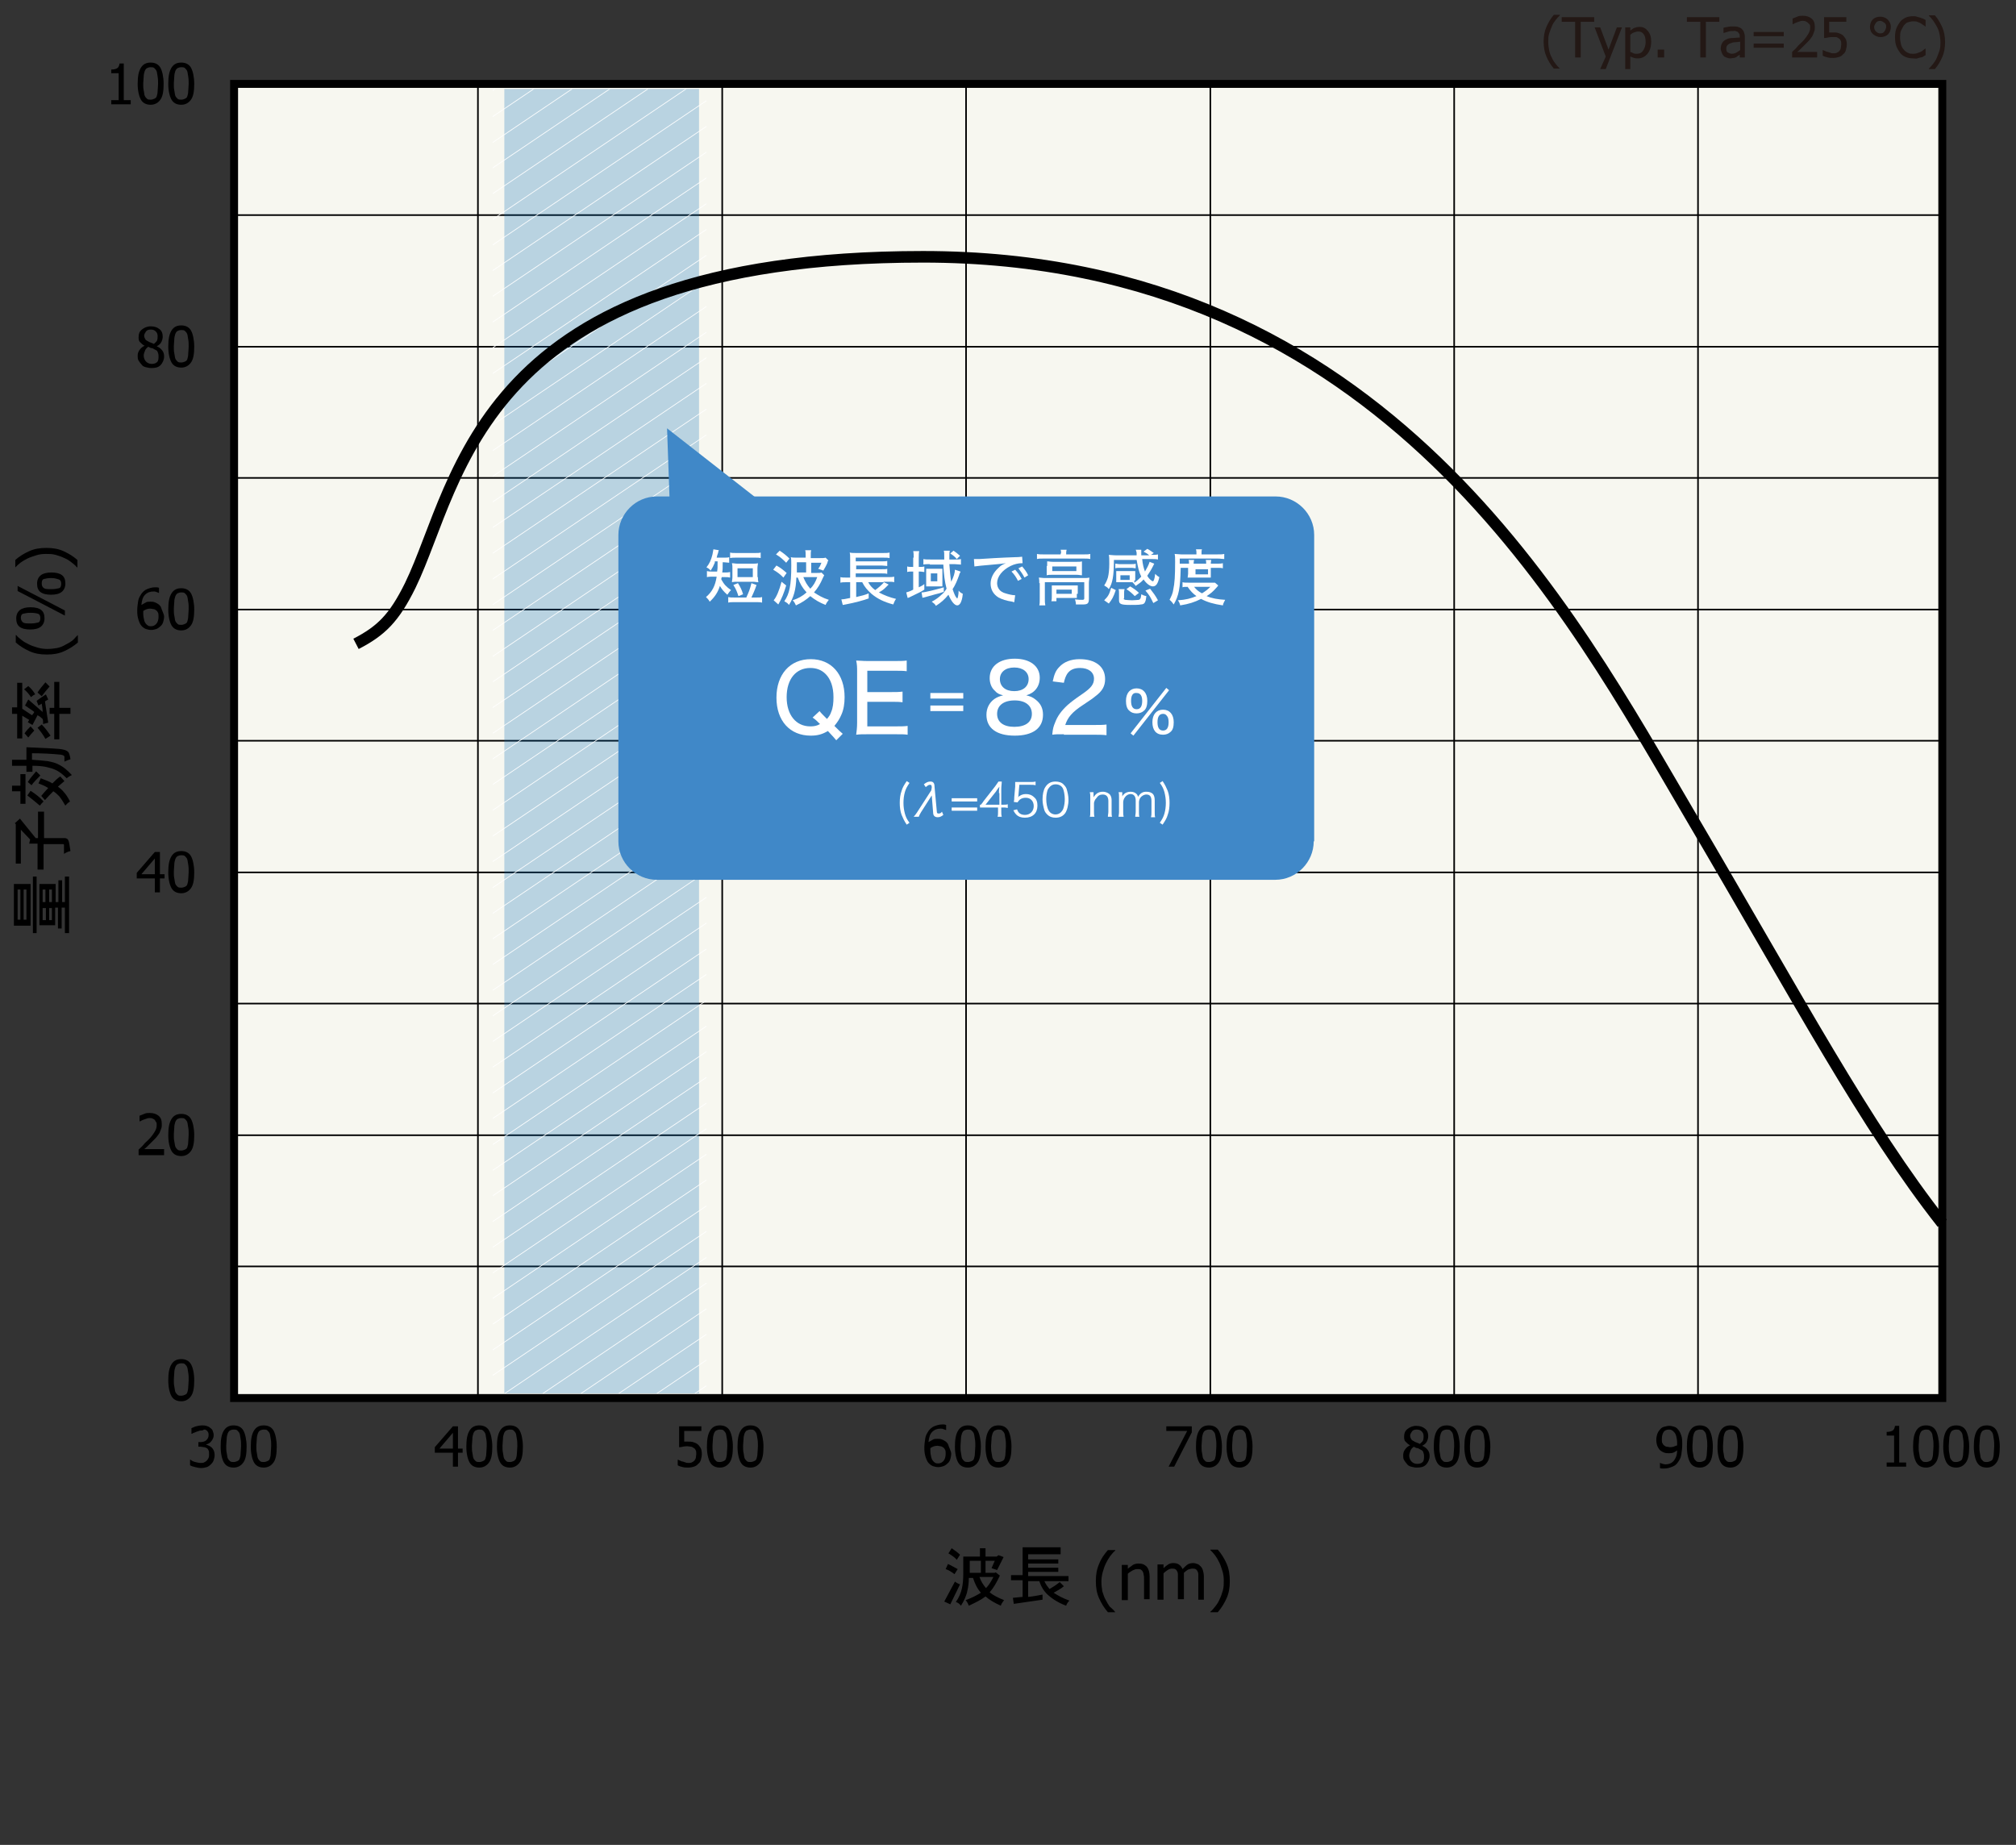 <?xml version="1.0" encoding="utf-8"?>
<!-- Generator: Adobe Illustrator 29.6.1, SVG Export Plug-In . SVG Version: 9.03 Build 0)  -->
<svg version="1.1" id="レイヤー_1" xmlns="http://www.w3.org/2000/svg" xmlns:xlink="http://www.w3.org/1999/xlink" x="0px"
	 y="0px" viewBox="0 0 434.9 398" style="enable-background:new 0 0 434.9 398;" xml:space="preserve">
<rect x="0" y="0" width="434.9" height="398" fill="#333333" stroke="none"/>
<style type="text/css">
	.st0{fill:#F7F7F0;stroke:#000000;stroke-width:1.71;}
	.st1{fill:#F7F7F0;stroke:#000000;stroke-width:0.342;}
	.st2{fill:#231815;}
	.st3{opacity:0.25;fill:#0068B6;}
	.st4{clip-path:url(#SVGID_00000085248377368636704140000014105038837034742437_);}
	.st5{fill:none;stroke:#FFFFFF;stroke-width:0.15;stroke-miterlimit:10;}
	.st6{fill:none;stroke:#000000;stroke-width:2.5;}
	.st7{fill:#4088C8;}
	.st8{fill:#FFFFFF;}
</style>
<g id="レイヤー_1_00000055687486177202691360000002893761013341888408_">
</g>
<g>
	<path d="M206,341.2c0.4,0.3,0.8,0.5,1.1,0.6l-2.1,4.3l-1.3-0.6L206,341.2z M204.5,337.4c0.7,0.3,1.3,0.7,2.1,1.1l-0.7,1.1
		c-0.6-0.5-1.3-0.9-1.9-1.1L204.5,337.4z M205.3,334c0.7,0.5,1.3,0.9,1.8,1.4l-0.7,1.1c-0.4-0.5-1-0.9-1.8-1.4L205.3,334z
		 M215.4,335.5l1.1,0.4l-1.4,2.8l-1.2-0.4l0.7-1.6h-2v2.6h2l0.2-0.1l0.9,0.7c-0.7,1.5-1.4,2.7-2.2,3.6c0.8,0.7,1.9,1.2,3.1,1.7
		c-0.3,0.4-0.6,0.8-0.7,1.2c-1.3-0.6-2.4-1.2-3.3-2c-0.9,0.7-2.1,1.3-3.6,2c-0.2-0.5-0.4-0.9-0.7-1.2c1.4-0.5,2.5-1.1,3.3-1.6
		c-0.8-0.9-1.3-2-1.7-3.2h-0.9c0,1-0.1,1.9-0.3,2.7c-0.2,1.1-0.7,2.2-1.4,3.3c-0.3-0.4-0.7-0.7-1.1-0.8c0.7-1,1.1-2,1.3-2.9
		c0.2-0.9,0.3-1.9,0.3-3.1v-3.8h3.6v-1.8h1.2v1.8h2.4L215.4,335.5z M209.2,339.3h2.4v-2.6h-2.4V339.3z M211.3,340.2
		c0.3,0.9,0.8,1.7,1.4,2.4c0.6-0.6,1.1-1.4,1.6-2.4H211.3z"/>
	<path d="M228.8,334.2v1.1h-7v1.1h6.5v0.9h-6.5v0.9h6.5v0.9h-6.5v0.9h8.7v1.1h-5.2c0.3,0.7,0.7,1.2,1.1,1.7c0.7-0.4,1.5-0.9,2.2-1.5
		l0.9,0.9c-0.7,0.6-1.5,1-2.2,1.4c0.9,0.6,2,1.2,3.4,1.7c-0.3,0.3-0.6,0.7-0.7,1.1c-1.6-0.6-2.9-1.4-3.9-2.3c-0.9-0.8-1.5-1.8-1.9-3
		h-2.4v3.4c1-0.1,2.1-0.3,3.1-0.5v1.1c-2.7,0.4-4.8,0.7-6.2,0.9l-0.2-1.3c0.7-0.1,1.4-0.1,2.1-0.2v-3.6h-2.5v-1.1h2.5v-6H228.8z"/>
	<path d="M240.6,347.8h-1.6c-0.8-0.9-1.4-1.9-1.9-3c-0.5-1.1-0.7-2.3-0.7-3.7c0-1.4,0.2-2.6,0.7-3.7c0.4-1.1,1.1-2.1,1.9-3h1.6v0.1
		c-0.4,0.3-0.7,0.7-1.1,1.2c-0.3,0.4-0.6,0.9-0.9,1.5c-0.3,0.6-0.5,1.2-0.7,1.9c-0.2,0.7-0.3,1.4-0.3,2.1c0,0.8,0.1,1.5,0.2,2.1
		c0.2,0.6,0.4,1.3,0.7,1.8c0.3,0.6,0.6,1.1,0.9,1.5C239.9,347,240.3,347.4,240.6,347.8L240.6,347.8z"/>
	<path d="M248.1,345h-1.3v-4.3c0-0.4,0-0.7-0.1-1c0-0.3-0.1-0.5-0.2-0.7c-0.1-0.2-0.3-0.3-0.4-0.4c-0.2-0.1-0.4-0.1-0.8-0.1
		c-0.3,0-0.6,0.1-1,0.3c-0.3,0.2-0.7,0.4-1,0.7v5.7h-1.3v-7.6h1.3v0.8c0.4-0.3,0.8-0.6,1.1-0.8s0.8-0.3,1.2-0.3
		c0.8,0,1.3,0.2,1.8,0.7c0.4,0.5,0.6,1.2,0.6,2.1V345z"/>
	<path d="M258.5,345v-4.4c0-0.4,0-0.7,0-1c0-0.3-0.1-0.5-0.2-0.7c-0.1-0.2-0.2-0.3-0.4-0.4s-0.4-0.1-0.7-0.1c-0.3,0-0.5,0.1-0.9,0.2
		c-0.3,0.2-0.6,0.4-0.9,0.7c0,0.1,0,0.2,0,0.3c0,0.1,0,0.2,0,0.4v5h-1.3v-4.4c0-0.4,0-0.7,0-1c0-0.3-0.1-0.5-0.2-0.7
		c-0.1-0.2-0.2-0.3-0.4-0.4s-0.4-0.1-0.7-0.1c-0.3,0-0.6,0.1-0.9,0.3s-0.6,0.4-0.9,0.7v5.7h-1.3v-7.6h1.3v0.8c0.3-0.3,0.7-0.6,1-0.8
		c0.3-0.2,0.7-0.3,1.1-0.3c0.5,0,0.9,0.1,1.2,0.3c0.3,0.2,0.6,0.5,0.8,1c0.4-0.4,0.8-0.8,1.1-1s0.8-0.3,1.2-0.3
		c0.3,0,0.6,0.1,0.9,0.2c0.3,0.1,0.5,0.3,0.7,0.5c0.2,0.2,0.4,0.5,0.5,0.9c0.1,0.3,0.2,0.8,0.2,1.3v5H258.5z"/>
	<path d="M265.3,341.1c0,1.4-0.2,2.6-0.7,3.7s-1.1,2.1-1.9,3h-1.6v-0.1c0.4-0.3,0.7-0.7,1.1-1.2c0.4-0.5,0.7-1,0.9-1.5
		c0.3-0.6,0.5-1.2,0.7-1.9c0.2-0.7,0.2-1.4,0.2-2.1c0-0.8-0.1-1.5-0.3-2.1s-0.4-1.3-0.7-1.9s-0.6-1.1-0.9-1.5s-0.7-0.8-1-1.1v-0.1
		h1.6c0.8,0.9,1.4,1.9,1.9,3C265.1,338.4,265.3,339.7,265.3,341.1z"/>
</g>
<g>
	<path d="M3,199.7v-9h3.6v9H3z M4.4,198.4v-6.5H3.8v6.5H4.4z M5.7,191.9H5.1v6.5h0.6V191.9z M7.1,189.1h0.8v12.2H7.1V189.1z
		 M8.5,199.7v-9h3.5v3.9h0.6v-4.7h0.8v4.7H14v-5.5h0.9v12.2H14v-5.5h-0.7v4.5h-0.8v-4.5h-0.6v3.8H8.5z M9.2,194.6h0.6v-2.7H9.2
		V194.6z M9.9,198.5v-2.6H9.2v2.6H9.9z M11.2,191.9h-0.6v2.7h0.6V191.9z M11.2,195.9h-0.6v2.6h0.6V195.9z"/>
	<path d="M3.4,186.3v-8.5l-0.2-0.2l1.1-1l3.4,4.2h0.5v-5.7h1.3v5.7h4.5c0.3,0,0.6,0.2,0.7,0.4c0.2,0.3,0.3,1.1,0.5,2.4
		c-0.5,0.1-0.9,0.3-1.4,0.6v-1.9c0-0.2-0.1-0.2-0.2-0.2H9.4v5.5H8.1V182H6.3l0.2-0.9l-2-2.1v7.3H3.4z"/>
	<path d="M5.7,166.6v-1.4c-0.9,0-1.9,0-3.1,0v-1.3c1.1,0,2.2,0,3.1,0v-2.7c4.5,0.2,7.2,0.3,7.9,0.5c0.5,0.1,0.9,0.3,1.1,0.5
		c0.2,0.2,0.4,0.8,0.5,1.6c-0.4,0.1-0.9,0.3-1.3,0.5v-1c0-0.3-0.3-0.4-0.8-0.5c-2.1-0.2-4.1-0.3-6.2-0.3v1.4
		c1.5,0.1,2.6,0.2,3.4,0.3c1.1,0.2,2,0.5,2.5,0.8c0.8,0.4,1.7,1.1,2.7,2.2c-0.4,0.2-0.8,0.4-1.1,0.7c-0.9-0.9-1.7-1.5-2.4-1.8
		c-0.6-0.3-1.4-0.5-2.3-0.7c-0.6-0.1-1.5-0.2-2.7-0.2v1.3H5.7z M2.6,170.7v-1.2h1.8V167h1.1v6.4H4.4v-2.7H2.6z M5.9,171.6l0.7-1
		c1.1,0.7,2.1,1.5,2.8,2.3c-0.3,0.3-0.6,0.6-0.8,0.9C7.8,173.1,6.9,172.4,5.9,171.6z M6,168.7c0.5-0.8,1.2-1.6,1.8-2.3l0.9,0.9
		c-0.7,0.7-1.4,1.4-1.9,2.1L6,168.7z M8.3,169l0.5-1.1c1,0.4,1.9,0.7,2.5,1.1c0.6-0.6,1.1-1.1,1.7-1.5l0.9,1
		c-0.5,0.4-0.9,0.8-1.4,1.2c0.4,0.3,0.9,0.7,1.2,1.1c0.4,0.4,0.9,1.1,1.4,2.1c-0.3,0.2-0.7,0.5-1,0.9c-0.5-0.9-0.9-1.5-1.3-2
		c-0.4-0.4-0.8-0.8-1.3-1.1c-0.6,0.6-1.2,1.2-1.8,1.9l-0.8-0.9c0.5-0.6,1-1.2,1.5-1.7C9.8,169.6,9.1,169.3,8.3,169z"/>
	<path d="M2.6,154v-1.4h1.1v-5.3h1.1v5.7l0-0.1l2.1,1.4c0.2-0.2,0.4-0.5,0.5-0.7c-0.6-0.5-1.3-0.9-2-1.4l0.7-1.3l3.1,2.7
		c0-0.6-0.1-1.2-0.2-1.8c-0.2,0.1-0.5,0.3-0.7,0.4l-0.4-1c0.6-0.5,1.3-0.9,2-1.4l0.5,1.1c-0.2,0.1-0.5,0.3-0.7,0.4l0.7,4.6l-1.1,0.3
		c0-0.4,0-0.8-0.1-1.1c-0.3-0.3-0.7-0.6-1.1-0.8L7,156.4l-1-0.6c0.1-0.2,0.2-0.3,0.3-0.5c-0.5-0.3-1-0.6-1.5-0.9v4.9H3.7V154H2.6z
		 M5.2,148.7l0.9-0.7c0.6,0.5,1.1,1.1,1.5,1.8c-0.3,0.1-0.6,0.3-0.9,0.6C6.3,149.8,5.8,149.2,5.2,148.7z M5.3,158.2
		c0.4-0.6,0.9-1.1,1.3-1.5l0.8,0.9c-0.4,0.4-0.8,0.9-1.3,1.5L5.3,158.2z M8.1,149.4c0.5-0.8,1.1-1.5,1.7-2.2l0.9,0.9
		c-0.6,0.7-1.2,1.4-1.7,2.1L8.1,149.4z M8.1,157l0.9-0.7c0.7,0.7,1.3,1.5,1.9,2.4l-1.1,0.7C9.3,158.5,8.7,157.7,8.1,157z
		 M11.7,147.1h1.1v5.6h2.4v1.3h-2.4v5.5h-1.1V154h-1v-1.3h1V147.1z"/>
	<path d="M16.8,137v1.6c-0.9,0.8-1.9,1.4-3,1.9s-2.3,0.7-3.7,0.7c-1.4,0-2.6-0.2-3.7-0.7s-2.1-1.1-3-1.9V137h0.1
		c0.3,0.4,0.7,0.7,1.2,1.1s0.9,0.6,1.5,0.9c0.6,0.3,1.2,0.5,1.9,0.7s1.4,0.3,2.1,0.3c0.8,0,1.5-0.1,2.1-0.2s1.3-0.4,1.8-0.7
		c0.6-0.3,1.1-0.6,1.5-0.9S16.4,137.3,16.8,137L16.8,137z"/>
	<path d="M6.6,131c1,0,1.8,0.2,2.3,0.6s0.7,1,0.7,1.8c0,0.8-0.3,1.4-0.8,1.8s-1.3,0.6-2.3,0.6c-1,0-1.8-0.2-2.3-0.6s-0.7-1-0.7-1.8
		c0-0.8,0.3-1.4,0.8-1.8S5.6,131,6.6,131z M3.8,126.4l10.2,5.3v1.1l-10.2-5.3V126.4z M6.6,132.2c-0.7,0-1.2,0.1-1.6,0.2
		s-0.5,0.5-0.5,0.9s0.2,0.8,0.5,1s0.9,0.2,1.6,0.2c0.7,0,1.2-0.1,1.6-0.2s0.5-0.5,0.5-1c0-0.5-0.2-0.8-0.5-0.9S7.3,132.2,6.6,132.2z
		 M11.1,123.5c1,0,1.8,0.2,2.3,0.6s0.7,1,0.7,1.8c0,0.8-0.3,1.4-0.8,1.8s-1.3,0.6-2.3,0.6c-1,0-1.8-0.2-2.3-0.6s-0.7-1-0.7-1.8
		c0-0.8,0.3-1.4,0.8-1.8S10.1,123.5,11.1,123.5z M11.1,124.7c-0.7,0-1.2,0.1-1.6,0.2S9,125.4,9,125.9s0.2,0.8,0.5,1s0.9,0.2,1.6,0.2
		c0.7,0,1.2-0.1,1.6-0.2s0.5-0.5,0.5-1c0-0.5-0.2-0.8-0.5-0.9S11.8,124.7,11.1,124.7z"/>
	<path d="M10,118.2c1.4,0,2.6,0.2,3.7,0.7s2.1,1.1,3,1.9v1.6h-0.1c-0.3-0.4-0.7-0.7-1.2-1.1s-1-0.7-1.5-0.9
		c-0.6-0.3-1.2-0.5-1.9-0.7s-1.4-0.2-2.1-0.2c-0.8,0-1.5,0.1-2.1,0.3s-1.3,0.4-1.9,0.7s-1.1,0.6-1.5,0.9s-0.8,0.7-1.1,1H3.3v-1.6
		c0.9-0.8,1.9-1.4,3-1.9S8.6,118.2,10,118.2z"/>
</g>
<g>
	<path d="M43.5,308.6c-0.2,0-0.4,0-0.6,0.1s-0.4,0.1-0.6,0.2c-0.2,0.1-0.4,0.2-0.5,0.2s-0.3,0.2-0.4,0.2h-0.1v-1.2
		c0.3-0.1,0.6-0.3,1-0.4s0.9-0.2,1.2-0.2s0.7,0,1,0.1s0.6,0.2,0.8,0.4c0.3,0.2,0.5,0.4,0.6,0.7s0.2,0.6,0.2,0.9
		c0,0.5-0.2,0.9-0.5,1.3s-0.7,0.6-1.1,0.7v0.1c0.2,0,0.4,0.1,0.6,0.2s0.4,0.2,0.6,0.4s0.3,0.4,0.4,0.6s0.2,0.6,0.2,1
		c0,0.4-0.1,0.8-0.2,1.1s-0.3,0.6-0.6,0.9c-0.3,0.3-0.6,0.5-0.9,0.6s-0.8,0.2-1.2,0.2c-0.4,0-0.9-0.1-1.3-0.2s-0.8-0.2-1.1-0.4v-1.2
		h0.1c0.2,0.2,0.6,0.4,1,0.5s0.8,0.2,1.2,0.2c0.2,0,0.5,0,0.7-0.1s0.4-0.2,0.6-0.4c0.2-0.2,0.3-0.4,0.4-0.6s0.1-0.5,0.1-0.8
		s0-0.6-0.1-0.8s-0.2-0.4-0.4-0.5s-0.4-0.2-0.6-0.2s-0.5-0.1-0.7-0.1h-0.5v-1h0.4c0.5,0,1-0.1,1.3-0.4s0.5-0.6,0.5-1.1
		c0-0.2,0-0.4-0.1-0.6s-0.2-0.3-0.3-0.4c-0.1-0.1-0.3-0.2-0.5-0.2S43.8,308.6,43.5,308.6z"/>
	<path d="M53.2,312.1c0,1.6-0.2,2.7-0.7,3.4s-1.2,1.1-2.1,1.1c-1,0-1.7-0.4-2.1-1.1s-0.7-1.9-0.7-3.4c0-1.6,0.2-2.7,0.7-3.5
		s1.2-1.1,2.1-1.1c1,0,1.7,0.4,2.1,1.1S53.2,310.6,53.2,312.1z M51.7,314.7c0.1-0.3,0.2-0.7,0.2-1.1s0.1-1,0.1-1.6
		c0-0.6,0-1.1-0.1-1.6s-0.1-0.8-0.2-1.1c-0.1-0.3-0.3-0.5-0.5-0.7s-0.5-0.2-0.8-0.2c-0.3,0-0.6,0.1-0.8,0.2s-0.4,0.4-0.5,0.7
		c-0.1,0.3-0.2,0.7-0.2,1.1s-0.1,1-0.1,1.5c0,0.6,0,1.1,0.1,1.5s0.1,0.8,0.2,1.1c0.1,0.3,0.3,0.5,0.5,0.7s0.5,0.2,0.8,0.2
		c0.3,0,0.6-0.1,0.8-0.2S51.6,315,51.7,314.7z"/>
	<path d="M59.7,312.1c0,1.6-0.2,2.7-0.7,3.4s-1.2,1.1-2.1,1.1c-1,0-1.7-0.4-2.1-1.1s-0.7-1.9-0.7-3.4c0-1.6,0.2-2.7,0.7-3.5
		s1.2-1.1,2.1-1.1c1,0,1.7,0.4,2.1,1.1S59.7,310.6,59.7,312.1z M58.2,314.7c0.1-0.3,0.2-0.7,0.2-1.1s0.1-1,0.1-1.6
		c0-0.6,0-1.1-0.1-1.6s-0.1-0.8-0.2-1.1c-0.1-0.3-0.3-0.5-0.5-0.7s-0.5-0.2-0.8-0.2c-0.3,0-0.6,0.1-0.8,0.2s-0.4,0.4-0.5,0.7
		c-0.1,0.3-0.2,0.7-0.2,1.1s-0.1,1-0.1,1.5c0,0.6,0,1.1,0.1,1.5s0.1,0.8,0.2,1.1c0.1,0.3,0.3,0.5,0.5,0.7s0.5,0.2,0.8,0.2
		c0.3,0,0.6-0.1,0.8-0.2S58.1,315,58.2,314.7z"/>
</g>
<g>
	<path d="M99.8,313.4h-1v3h-1.1v-3h-3.9v-1.2l3.9-4.5h1.1v4.8h1V313.4z M97.7,312.5v-3.4l-2.9,3.4H97.7z"/>
	<path d="M106.2,312.1c0,1.6-0.2,2.7-0.7,3.4s-1.2,1.1-2.1,1.1c-1,0-1.7-0.4-2.1-1.1s-0.7-1.9-0.7-3.4c0-1.6,0.2-2.7,0.7-3.5
		s1.2-1.1,2.1-1.1c1,0,1.7,0.4,2.1,1.1S106.2,310.6,106.2,312.1z M104.7,314.7c0.1-0.3,0.2-0.7,0.2-1.1s0.1-1,0.1-1.6
		c0-0.6,0-1.1-0.1-1.6s-0.1-0.8-0.2-1.1c-0.1-0.3-0.3-0.5-0.5-0.7s-0.5-0.2-0.8-0.2c-0.3,0-0.6,0.1-0.8,0.2s-0.4,0.4-0.5,0.7
		c-0.1,0.3-0.2,0.7-0.2,1.1s-0.1,1-0.1,1.5c0,0.6,0,1.1,0.1,1.5s0.1,0.8,0.2,1.1c0.1,0.3,0.3,0.5,0.5,0.7s0.5,0.2,0.8,0.2
		c0.3,0,0.6-0.1,0.8-0.2S104.6,315,104.7,314.7z"/>
	<path d="M112.8,312.1c0,1.6-0.2,2.7-0.7,3.4s-1.2,1.1-2.1,1.1c-1,0-1.7-0.4-2.1-1.1s-0.7-1.9-0.7-3.4c0-1.6,0.2-2.7,0.7-3.5
		s1.2-1.1,2.1-1.1c1,0,1.7,0.4,2.1,1.1S112.8,310.6,112.8,312.1z M111.3,314.7c0.1-0.3,0.2-0.7,0.2-1.1s0.1-1,0.1-1.6
		c0-0.6,0-1.1-0.1-1.6s-0.1-0.8-0.2-1.1c-0.1-0.3-0.3-0.5-0.5-0.7s-0.5-0.2-0.8-0.2c-0.3,0-0.6,0.1-0.8,0.2s-0.4,0.4-0.5,0.7
		c-0.1,0.3-0.2,0.7-0.2,1.1s-0.1,1-0.1,1.5c0,0.6,0,1.1,0.1,1.5s0.1,0.8,0.2,1.1c0.1,0.3,0.3,0.5,0.5,0.7s0.5,0.2,0.8,0.2
		c0.3,0,0.6-0.1,0.8-0.2S111.1,315,111.3,314.7z"/>
</g>
<g>
	<path d="M151.4,313.7c0,0.4-0.1,0.8-0.2,1.2s-0.3,0.7-0.6,0.9c-0.2,0.3-0.6,0.5-0.9,0.6s-0.8,0.2-1.2,0.2c-0.4,0-0.8,0-1.2-0.1
		s-0.8-0.2-1.1-0.4v-1.2h0.1c0.1,0.1,0.2,0.1,0.4,0.2s0.4,0.2,0.6,0.2c0.2,0.1,0.4,0.1,0.6,0.2s0.4,0.1,0.6,0.1c0.2,0,0.5,0,0.7-0.1
		s0.4-0.2,0.6-0.4c0.1-0.2,0.3-0.4,0.3-0.6s0.1-0.5,0.1-0.8c0-0.3,0-0.6-0.1-0.8s-0.2-0.4-0.4-0.5c-0.2-0.1-0.4-0.3-0.6-0.3
		s-0.5-0.1-0.8-0.1c-0.3,0-0.6,0-1,0.1s-0.6,0.1-0.8,0.1v-4.5h4.8v1h-3.7v2.3c0.1,0,0.3,0,0.4,0s0.3,0,0.4,0c0.4,0,0.8,0,1.1,0.1
		s0.6,0.2,0.9,0.4c0.3,0.2,0.5,0.5,0.7,0.8S151.4,313.1,151.4,313.7z"/>
	<path d="M158.1,312.1c0,1.6-0.2,2.7-0.7,3.4s-1.2,1.1-2.1,1.1c-1,0-1.7-0.4-2.1-1.1s-0.7-1.9-0.7-3.4c0-1.6,0.2-2.7,0.7-3.5
		s1.2-1.1,2.1-1.1c1,0,1.7,0.4,2.1,1.1S158.1,310.6,158.1,312.1z M156.6,314.7c0.1-0.3,0.2-0.7,0.2-1.1s0.1-1,0.1-1.6
		c0-0.6,0-1.1-0.1-1.6s-0.1-0.8-0.2-1.1c-0.1-0.3-0.3-0.5-0.5-0.7s-0.5-0.2-0.8-0.2c-0.3,0-0.6,0.1-0.8,0.2s-0.4,0.4-0.5,0.7
		c-0.1,0.3-0.2,0.7-0.2,1.1s-0.1,1-0.1,1.5c0,0.6,0,1.1,0.1,1.5s0.1,0.8,0.2,1.1c0.1,0.3,0.3,0.5,0.5,0.7s0.5,0.2,0.8,0.2
		c0.3,0,0.6-0.1,0.8-0.2S156.5,315,156.6,314.7z"/>
	<path d="M164.7,312.1c0,1.6-0.2,2.7-0.7,3.4s-1.2,1.1-2.1,1.1c-1,0-1.7-0.4-2.1-1.1s-0.7-1.9-0.7-3.4c0-1.6,0.2-2.7,0.7-3.5
		s1.2-1.1,2.1-1.1c1,0,1.7,0.4,2.1,1.1S164.7,310.6,164.7,312.1z M163.2,314.7c0.1-0.3,0.2-0.7,0.2-1.1s0.1-1,0.1-1.6
		c0-0.6,0-1.1-0.1-1.6s-0.1-0.8-0.2-1.1c-0.1-0.3-0.3-0.5-0.5-0.7s-0.5-0.2-0.8-0.2c-0.3,0-0.6,0.1-0.8,0.2s-0.4,0.4-0.5,0.7
		c-0.1,0.3-0.2,0.7-0.2,1.1s-0.1,1-0.1,1.5c0,0.6,0,1.1,0.1,1.5s0.1,0.8,0.2,1.1c0.1,0.3,0.3,0.5,0.5,0.7s0.5,0.2,0.8,0.2
		c0.3,0,0.6-0.1,0.8-0.2S163.1,315,163.2,314.7z"/>
</g>
<g>
	<path d="M205.2,313.6c0,0.4-0.1,0.9-0.2,1.2s-0.3,0.7-0.6,0.9c-0.3,0.3-0.6,0.5-0.9,0.6s-0.7,0.2-1.1,0.2c-0.4,0-0.8-0.1-1.1-0.2
		s-0.6-0.3-0.9-0.6c-0.3-0.3-0.5-0.7-0.7-1.3s-0.3-1.2-0.3-2c0-0.8,0.1-1.4,0.2-2.1s0.4-1.1,0.7-1.6c0.3-0.4,0.7-0.8,1.2-1
		s1.1-0.4,1.7-0.4c0.2,0,0.4,0,0.5,0s0.3,0.1,0.4,0.1v1.1h-0.1c-0.1-0.1-0.3-0.1-0.5-0.2s-0.4-0.1-0.6-0.1c-0.7,0-1.3,0.2-1.8,0.7
		s-0.7,1.2-0.8,2.2c0.3-0.2,0.6-0.3,0.9-0.5s0.6-0.2,1-0.2c0.3,0,0.6,0,0.9,0.1s0.5,0.2,0.8,0.4c0.3,0.2,0.6,0.5,0.7,0.9
		S205.2,313.1,205.2,313.6z M204,313.7c0-0.4,0-0.7-0.1-0.9s-0.2-0.4-0.5-0.6c-0.2-0.1-0.3-0.2-0.5-0.2s-0.4-0.1-0.6-0.1
		c-0.3,0-0.5,0-0.8,0.1s-0.5,0.2-0.8,0.4c0,0.1,0,0.2,0,0.2s0,0.2,0,0.3c0,0.6,0.1,1.1,0.2,1.5s0.3,0.7,0.4,0.8
		c0.2,0.2,0.3,0.3,0.5,0.4s0.4,0.1,0.6,0.1c0.5,0,0.8-0.2,1.1-0.5S204,314.3,204,313.7z"/>
	<path d="M211.6,312.1c0,1.6-0.2,2.7-0.7,3.4s-1.2,1.1-2.1,1.1c-1,0-1.7-0.4-2.1-1.1s-0.7-1.9-0.7-3.4c0-1.6,0.2-2.7,0.7-3.5
		s1.2-1.1,2.1-1.1c1,0,1.7,0.4,2.1,1.1S211.6,310.6,211.6,312.1z M210.1,314.7c0.1-0.3,0.2-0.7,0.2-1.1s0.1-1,0.1-1.6
		c0-0.6,0-1.1-0.1-1.6s-0.1-0.8-0.2-1.1c-0.1-0.3-0.3-0.5-0.5-0.7s-0.5-0.2-0.8-0.2c-0.3,0-0.6,0.1-0.8,0.2s-0.4,0.4-0.5,0.7
		c-0.1,0.3-0.2,0.7-0.2,1.1s-0.1,1-0.1,1.5c0,0.6,0,1.1,0.1,1.5s0.1,0.8,0.2,1.1c0.1,0.3,0.3,0.5,0.5,0.7s0.5,0.2,0.8,0.2
		c0.3,0,0.6-0.1,0.8-0.2S210,315,210.1,314.7z"/>
	<path d="M218.2,312.1c0,1.6-0.2,2.7-0.7,3.4s-1.2,1.1-2.1,1.1c-1,0-1.7-0.4-2.1-1.1s-0.7-1.9-0.7-3.4c0-1.6,0.2-2.7,0.7-3.5
		s1.2-1.1,2.1-1.1c1,0,1.7,0.4,2.1,1.1S218.2,310.6,218.2,312.1z M216.7,314.7c0.1-0.3,0.2-0.7,0.2-1.1s0.1-1,0.1-1.6
		c0-0.6,0-1.1-0.1-1.6s-0.1-0.8-0.2-1.1c-0.1-0.3-0.3-0.5-0.5-0.7s-0.5-0.2-0.8-0.2c-0.3,0-0.6,0.1-0.8,0.2s-0.4,0.4-0.5,0.7
		c-0.1,0.3-0.2,0.7-0.2,1.1s-0.1,1-0.1,1.5c0,0.6,0,1.1,0.1,1.5s0.1,0.8,0.2,1.1c0.1,0.3,0.3,0.5,0.5,0.7s0.5,0.2,0.8,0.2
		c0.3,0,0.6-0.1,0.8-0.2S216.6,315,216.7,314.7z"/>
</g>
<g>
	<path d="M257.1,309l-3.8,7.4h-1.2l4-7.7h-4.5v-1h5.5V309z"/>
	<path d="M263.6,312.1c0,1.6-0.2,2.7-0.7,3.4s-1.2,1.1-2.1,1.1c-1,0-1.7-0.4-2.1-1.1s-0.7-1.9-0.7-3.4c0-1.6,0.2-2.7,0.7-3.5
		s1.2-1.1,2.1-1.1c1,0,1.7,0.4,2.1,1.1S263.6,310.6,263.6,312.1z M262.1,314.7c0.1-0.3,0.2-0.7,0.2-1.1s0.1-1,0.1-1.6
		c0-0.6,0-1.1-0.1-1.6s-0.1-0.8-0.2-1.1c-0.1-0.3-0.3-0.5-0.5-0.7s-0.5-0.2-0.8-0.2c-0.3,0-0.6,0.1-0.8,0.2s-0.4,0.4-0.5,0.7
		c-0.1,0.3-0.2,0.7-0.2,1.1s-0.1,1-0.1,1.5c0,0.6,0,1.1,0.1,1.5s0.1,0.8,0.2,1.1c0.1,0.3,0.3,0.5,0.5,0.7s0.5,0.2,0.8,0.2
		c0.3,0,0.6-0.1,0.8-0.2S262,315,262.1,314.7z"/>
	<path d="M270.2,312.1c0,1.6-0.2,2.7-0.7,3.4s-1.2,1.1-2.1,1.1c-1,0-1.7-0.4-2.1-1.1s-0.7-1.9-0.7-3.4c0-1.6,0.2-2.7,0.7-3.5
		s1.2-1.1,2.1-1.1c1,0,1.7,0.4,2.1,1.1S270.2,310.6,270.2,312.1z M268.7,314.7c0.1-0.3,0.2-0.7,0.2-1.1s0.1-1,0.1-1.6
		c0-0.6,0-1.1-0.1-1.6s-0.1-0.8-0.2-1.1c-0.1-0.3-0.3-0.5-0.5-0.7s-0.5-0.2-0.8-0.2c-0.3,0-0.6,0.1-0.8,0.2s-0.4,0.4-0.5,0.7
		c-0.1,0.3-0.2,0.7-0.2,1.1s-0.1,1-0.1,1.5c0,0.6,0,1.1,0.1,1.5s0.1,0.8,0.2,1.1c0.1,0.3,0.3,0.5,0.5,0.7s0.5,0.2,0.8,0.2
		c0.3,0,0.6-0.1,0.8-0.2S268.6,315,268.7,314.7z"/>
</g>
<g>
	<path d="M305.6,316.6c-0.4,0-0.8-0.1-1.2-0.2s-0.7-0.3-0.9-0.6c-0.2-0.2-0.4-0.5-0.6-0.8s-0.2-0.7-0.2-1c0-0.5,0.1-0.9,0.4-1.3
		s0.6-0.7,1.1-0.9v0c-0.4-0.2-0.7-0.5-1-0.8s-0.3-0.7-0.3-1.1c0-0.7,0.2-1.2,0.7-1.6s1.1-0.7,1.9-0.7c0.8,0,1.4,0.2,1.9,0.6
		s0.7,0.9,0.7,1.6c0,0.4-0.1,0.8-0.3,1.2s-0.6,0.7-1,0.9v0c0.5,0.2,0.9,0.5,1.2,0.9s0.4,0.8,0.4,1.3c0,0.7-0.3,1.4-0.8,1.9
		S306.4,316.6,305.6,316.6z M307.2,314.1c0-0.4-0.1-0.6-0.2-0.9s-0.4-0.4-0.8-0.6c-0.1-0.1-0.3-0.2-0.5-0.2s-0.5-0.2-0.7-0.3
		c-0.3,0.2-0.6,0.5-0.7,0.8s-0.3,0.7-0.3,1.1c0,0.5,0.2,1,0.5,1.3s0.7,0.5,1.2,0.5c0.5,0,0.9-0.1,1.2-0.4S307.2,314.6,307.2,314.1z
		 M307.1,309.8c0-0.4-0.1-0.7-0.4-1s-0.6-0.4-1.1-0.4c-0.4,0-0.8,0.1-1,0.4s-0.4,0.6-0.4,0.9c0,0.3,0.1,0.5,0.2,0.7s0.3,0.4,0.6,0.5
		c0.1,0.1,0.3,0.2,0.6,0.3s0.5,0.2,0.7,0.3c0.3-0.3,0.6-0.5,0.7-0.8S307.1,310.1,307.1,309.8z"/>
	<path d="M314.9,312.1c0,1.6-0.2,2.7-0.7,3.4s-1.2,1.1-2.1,1.1c-1,0-1.7-0.4-2.1-1.1s-0.7-1.9-0.7-3.4c0-1.6,0.2-2.7,0.7-3.5
		s1.2-1.1,2.1-1.1c1,0,1.7,0.4,2.1,1.1S314.9,310.6,314.9,312.1z M313.4,314.7c0.1-0.3,0.2-0.7,0.2-1.1s0.1-1,0.1-1.6
		c0-0.6,0-1.1-0.1-1.6s-0.1-0.8-0.2-1.1c-0.1-0.3-0.3-0.5-0.5-0.7s-0.5-0.2-0.8-0.2c-0.3,0-0.6,0.1-0.8,0.2s-0.4,0.4-0.5,0.7
		c-0.1,0.3-0.2,0.7-0.2,1.1s-0.1,1-0.1,1.5c0,0.6,0,1.1,0.1,1.5s0.1,0.8,0.2,1.1c0.1,0.3,0.3,0.5,0.5,0.7s0.5,0.2,0.8,0.2
		c0.3,0,0.6-0.1,0.8-0.2S313.3,315,313.4,314.7z"/>
	<path d="M321.5,312.1c0,1.6-0.2,2.7-0.7,3.4s-1.2,1.1-2.1,1.1c-1,0-1.7-0.4-2.1-1.1s-0.7-1.9-0.7-3.4c0-1.6,0.2-2.7,0.7-3.5
		s1.2-1.1,2.1-1.1c1,0,1.7,0.4,2.1,1.1S321.5,310.6,321.5,312.1z M320,314.7c0.1-0.3,0.2-0.7,0.2-1.1s0.1-1,0.1-1.6
		c0-0.6,0-1.1-0.1-1.6s-0.1-0.8-0.2-1.1c-0.1-0.3-0.3-0.5-0.5-0.7s-0.5-0.2-0.8-0.2c-0.3,0-0.6,0.1-0.8,0.2s-0.4,0.4-0.5,0.7
		c-0.1,0.3-0.2,0.7-0.2,1.1s-0.1,1-0.1,1.5c0,0.6,0,1.1,0.1,1.5s0.1,0.8,0.2,1.1c0.1,0.3,0.3,0.5,0.5,0.7s0.5,0.2,0.8,0.2
		c0.3,0,0.6-0.1,0.8-0.2S319.9,315,320,314.7z"/>
</g>
<g>
	<path d="M357.3,310.6c0-0.4,0.1-0.9,0.2-1.2s0.3-0.7,0.6-1c0.2-0.3,0.5-0.5,0.9-0.6s0.7-0.2,1.1-0.2c0.4,0,0.8,0.1,1.1,0.2
		s0.6,0.3,0.8,0.6c0.3,0.3,0.5,0.7,0.7,1.3s0.2,1.2,0.2,2c0,0.7-0.1,1.4-0.2,2.1s-0.4,1.2-0.7,1.6c-0.3,0.5-0.7,0.8-1.2,1
		s-1.1,0.4-1.7,0.4c-0.2,0-0.3,0-0.5,0s-0.3,0-0.5-0.1v-1.1h0.1c0.1,0.1,0.2,0.1,0.5,0.2s0.4,0.1,0.6,0.1c0.8,0,1.4-0.3,1.8-0.8
		s0.7-1.2,0.7-2.2c-0.3,0.2-0.6,0.4-0.9,0.5s-0.6,0.1-0.9,0.1c-0.3,0-0.6,0-0.9-0.1s-0.5-0.2-0.8-0.4c-0.3-0.2-0.5-0.5-0.7-0.9
		S357.3,311.1,357.3,310.6z M361.8,311.3c0-0.6-0.1-1.1-0.2-1.5s-0.3-0.7-0.5-0.9c-0.2-0.2-0.3-0.3-0.5-0.4s-0.4-0.1-0.6-0.1
		c-0.5,0-0.9,0.2-1.1,0.5s-0.4,0.8-0.4,1.5c0,0.4,0,0.7,0.1,0.9s0.2,0.4,0.5,0.6c0.1,0.1,0.3,0.2,0.5,0.2s0.4,0.1,0.6,0.1
		c0.2,0,0.5,0,0.8-0.1s0.5-0.2,0.8-0.3c0-0.1,0-0.1,0-0.2S361.8,311.4,361.8,311.3z"/>
	<path d="M369.5,312.1c0,1.6-0.2,2.7-0.7,3.4s-1.2,1.1-2.1,1.1c-1,0-1.7-0.4-2.1-1.1s-0.7-1.9-0.7-3.4c0-1.6,0.2-2.7,0.7-3.5
		s1.2-1.1,2.1-1.1c1,0,1.7,0.4,2.1,1.1S369.5,310.6,369.5,312.1z M368,314.7c0.1-0.3,0.2-0.7,0.2-1.1s0.1-1,0.1-1.6
		c0-0.6,0-1.1-0.1-1.6s-0.1-0.8-0.2-1.1c-0.1-0.3-0.3-0.5-0.5-0.7s-0.5-0.2-0.8-0.2c-0.3,0-0.6,0.1-0.8,0.2s-0.4,0.4-0.5,0.7
		c-0.1,0.3-0.2,0.7-0.2,1.1s-0.1,1-0.1,1.5c0,0.6,0,1.1,0.1,1.5s0.1,0.8,0.2,1.1c0.1,0.3,0.3,0.5,0.5,0.7s0.5,0.2,0.8,0.2
		c0.3,0,0.6-0.1,0.8-0.2S367.9,315,368,314.7z"/>
	<path d="M376.1,312.1c0,1.6-0.2,2.7-0.7,3.4s-1.2,1.1-2.1,1.1c-1,0-1.7-0.4-2.1-1.1s-0.7-1.9-0.7-3.4c0-1.6,0.2-2.7,0.7-3.5
		s1.2-1.1,2.1-1.1c1,0,1.7,0.4,2.1,1.1S376.1,310.6,376.1,312.1z M374.6,314.7c0.1-0.3,0.2-0.7,0.2-1.1s0.1-1,0.1-1.6
		c0-0.6,0-1.1-0.1-1.6s-0.1-0.8-0.2-1.1c-0.1-0.3-0.3-0.5-0.5-0.7s-0.5-0.2-0.8-0.2c-0.3,0-0.6,0.1-0.8,0.2s-0.4,0.4-0.5,0.7
		c-0.1,0.3-0.2,0.7-0.2,1.1s-0.1,1-0.1,1.5c0,0.6,0,1.1,0.1,1.5s0.1,0.8,0.2,1.1c0.1,0.3,0.3,0.5,0.5,0.7s0.5,0.2,0.8,0.2
		c0.3,0,0.6-0.1,0.8-0.2S374.5,315,374.6,314.7z"/>
</g>
<g>
	<path d="M411.2,316.4H407v-0.9h1.6v-5.8H407v-0.8c0.6,0,1-0.1,1.3-0.3s0.4-0.5,0.5-1h0.9v7.9h1.5V316.4z"/>
	<path d="M418.3,312.1c0,1.6-0.2,2.7-0.7,3.4s-1.2,1.1-2.1,1.1c-1,0-1.7-0.4-2.1-1.1s-0.7-1.9-0.7-3.4c0-1.6,0.2-2.7,0.7-3.5
		s1.2-1.1,2.1-1.1c1,0,1.7,0.4,2.1,1.1S418.3,310.6,418.3,312.1z M416.8,314.7c0.1-0.3,0.2-0.7,0.2-1.1s0.1-1,0.1-1.6
		c0-0.6,0-1.1-0.1-1.6s-0.1-0.8-0.2-1.1c-0.1-0.3-0.3-0.5-0.5-0.7s-0.5-0.2-0.8-0.2c-0.3,0-0.6,0.1-0.8,0.2s-0.4,0.4-0.5,0.7
		c-0.1,0.3-0.2,0.7-0.2,1.1s-0.1,1-0.1,1.5c0,0.6,0,1.1,0.1,1.5s0.1,0.8,0.2,1.1c0.1,0.3,0.3,0.5,0.5,0.7s0.5,0.2,0.8,0.2
		c0.3,0,0.6-0.1,0.8-0.2S416.7,315,416.8,314.7z"/>
	<path d="M424.8,312.1c0,1.6-0.2,2.7-0.7,3.4s-1.2,1.1-2.1,1.1c-1,0-1.7-0.4-2.1-1.1s-0.7-1.9-0.7-3.4c0-1.6,0.2-2.7,0.7-3.5
		s1.2-1.1,2.1-1.1c1,0,1.7,0.4,2.1,1.1S424.8,310.6,424.8,312.1z M423.3,314.7c0.1-0.3,0.2-0.7,0.2-1.1s0.1-1,0.1-1.6
		c0-0.6,0-1.1-0.1-1.6s-0.1-0.8-0.2-1.1c-0.1-0.3-0.3-0.5-0.5-0.7s-0.5-0.2-0.8-0.2c-0.3,0-0.6,0.1-0.8,0.2s-0.4,0.4-0.5,0.7
		c-0.1,0.3-0.2,0.7-0.2,1.1s-0.1,1-0.1,1.5c0,0.6,0,1.1,0.1,1.5s0.1,0.8,0.2,1.1c0.1,0.3,0.3,0.5,0.5,0.7s0.5,0.2,0.8,0.2
		c0.3,0,0.6-0.1,0.8-0.2S423.2,315,423.3,314.7z"/>
	<path d="M431.4,312.1c0,1.6-0.2,2.7-0.7,3.4s-1.2,1.1-2.1,1.1c-1,0-1.7-0.4-2.1-1.1s-0.7-1.9-0.7-3.4c0-1.6,0.2-2.7,0.7-3.5
		s1.2-1.1,2.1-1.1c1,0,1.7,0.4,2.1,1.1S431.4,310.6,431.4,312.1z M429.9,314.7c0.1-0.3,0.2-0.7,0.2-1.1s0.1-1,0.1-1.6
		c0-0.6,0-1.1-0.1-1.6s-0.1-0.8-0.2-1.1c-0.1-0.3-0.3-0.5-0.5-0.7s-0.5-0.2-0.8-0.2c-0.3,0-0.6,0.1-0.8,0.2s-0.4,0.4-0.5,0.7
		c-0.1,0.3-0.2,0.7-0.2,1.1s-0.1,1-0.1,1.5c0,0.6,0,1.1,0.1,1.5s0.1,0.8,0.2,1.1c0.1,0.3,0.3,0.5,0.5,0.7s0.5,0.2,0.8,0.2
		c0.3,0,0.6-0.1,0.8-0.2S429.8,315,429.9,314.7z"/>
</g>
<g>
	<path d="M28.3,22.5H24v-0.9h1.6v-5.8H24v-0.8c0.6,0,1-0.1,1.3-0.3s0.4-0.5,0.5-1h0.9v7.9h1.5V22.5z"/>
	<path d="M35.3,18.1c0,1.6-0.2,2.7-0.7,3.4s-1.2,1.1-2.1,1.1c-1,0-1.7-0.4-2.1-1.1s-0.7-1.9-0.7-3.4c0-1.6,0.2-2.7,0.7-3.5
		s1.2-1.1,2.1-1.1c1,0,1.7,0.4,2.1,1.1S35.3,16.6,35.3,18.1z M33.8,20.8c0.1-0.3,0.2-0.7,0.2-1.1s0.1-1,0.1-1.6c0-0.6,0-1.1-0.1-1.6
		s-0.1-0.8-0.2-1.1c-0.1-0.3-0.3-0.5-0.5-0.7s-0.5-0.2-0.8-0.2c-0.3,0-0.6,0.1-0.8,0.2s-0.4,0.4-0.5,0.7c-0.1,0.3-0.2,0.7-0.2,1.1
		s-0.1,1-0.1,1.5c0,0.6,0,1.1,0.1,1.5s0.1,0.8,0.2,1.1c0.1,0.3,0.3,0.5,0.5,0.7s0.5,0.2,0.8,0.2c0.3,0,0.6-0.1,0.8-0.2
		S33.7,21.1,33.8,20.8z"/>
	<path d="M41.9,18.1c0,1.6-0.2,2.7-0.7,3.4s-1.2,1.1-2.1,1.1c-1,0-1.7-0.4-2.1-1.1s-0.7-1.9-0.7-3.4c0-1.6,0.2-2.7,0.7-3.5
		s1.2-1.1,2.1-1.1c1,0,1.7,0.4,2.1,1.1S41.9,16.6,41.9,18.1z M40.4,20.8c0.1-0.3,0.2-0.7,0.2-1.1s0.1-1,0.1-1.6c0-0.6,0-1.1-0.1-1.6
		s-0.1-0.8-0.2-1.1c-0.1-0.3-0.3-0.5-0.5-0.7s-0.5-0.2-0.8-0.2c-0.3,0-0.6,0.1-0.8,0.2s-0.4,0.4-0.5,0.7c-0.1,0.3-0.2,0.7-0.2,1.1
		s-0.1,1-0.1,1.5c0,0.6,0,1.1,0.1,1.5s0.1,0.8,0.2,1.1c0.1,0.3,0.3,0.5,0.5,0.7s0.5,0.2,0.8,0.2c0.3,0,0.6-0.1,0.8-0.2
		S40.3,21.1,40.4,20.8z"/>
</g>
<g>
	<path d="M32.6,79.4c-0.4,0-0.8-0.1-1.2-0.2s-0.7-0.3-0.9-0.6c-0.2-0.2-0.4-0.5-0.6-0.8s-0.2-0.7-0.2-1c0-0.5,0.1-0.9,0.4-1.3
		s0.6-0.7,1.1-0.9v0c-0.4-0.2-0.7-0.5-1-0.8s-0.3-0.7-0.3-1.1c0-0.7,0.2-1.2,0.7-1.6s1.1-0.7,1.9-0.7c0.8,0,1.4,0.2,1.9,0.6
		s0.7,0.9,0.7,1.6c0,0.4-0.1,0.8-0.3,1.2s-0.6,0.7-1,0.9v0c0.5,0.2,0.9,0.5,1.2,0.9s0.4,0.8,0.4,1.3c0,0.7-0.3,1.4-0.8,1.9
		S33.4,79.4,32.6,79.4z M34.2,76.8c0-0.4-0.1-0.6-0.2-0.9s-0.4-0.4-0.8-0.6c-0.1-0.1-0.3-0.2-0.5-0.2s-0.5-0.2-0.7-0.3
		c-0.3,0.2-0.6,0.5-0.7,0.8s-0.3,0.7-0.3,1.1c0,0.5,0.2,1,0.5,1.3s0.7,0.5,1.2,0.5c0.5,0,0.9-0.1,1.2-0.4S34.2,77.3,34.2,76.8z
		 M34,72.5c0-0.4-0.1-0.7-0.4-1s-0.6-0.4-1.1-0.4c-0.4,0-0.8,0.1-1,0.4s-0.4,0.6-0.4,0.9c0,0.3,0.1,0.5,0.2,0.7s0.3,0.4,0.6,0.5
		c0.1,0.1,0.3,0.2,0.6,0.3s0.5,0.2,0.7,0.3c0.3-0.3,0.6-0.5,0.7-0.8S34,72.8,34,72.5z"/>
	<path d="M41.9,74.8c0,1.6-0.2,2.7-0.7,3.4s-1.2,1.1-2.1,1.1c-1,0-1.7-0.4-2.1-1.1s-0.7-1.9-0.7-3.4c0-1.6,0.2-2.7,0.7-3.5
		s1.2-1.1,2.1-1.1c1,0,1.7,0.4,2.1,1.1S41.9,73.3,41.9,74.8z M40.4,77.5c0.1-0.3,0.2-0.7,0.2-1.1s0.1-1,0.1-1.6c0-0.6,0-1.1-0.1-1.6
		s-0.1-0.8-0.2-1.1c-0.1-0.3-0.3-0.5-0.5-0.7s-0.5-0.2-0.8-0.2c-0.3,0-0.6,0.1-0.8,0.2s-0.4,0.4-0.5,0.7c-0.1,0.3-0.2,0.7-0.2,1.1
		s-0.1,1-0.1,1.5c0,0.6,0,1.1,0.1,1.5s0.1,0.8,0.2,1.1c0.1,0.3,0.3,0.5,0.5,0.7s0.5,0.2,0.8,0.2c0.3,0,0.6-0.1,0.8-0.2
		S40.3,77.8,40.4,77.5z"/>
</g>
<g>
	<path d="M35.4,133c0,0.4-0.1,0.9-0.2,1.2s-0.3,0.7-0.6,0.9c-0.3,0.3-0.6,0.5-0.9,0.6s-0.7,0.2-1.1,0.2c-0.4,0-0.8-0.1-1.1-0.2
		s-0.6-0.3-0.9-0.6c-0.3-0.3-0.5-0.7-0.7-1.3s-0.3-1.2-0.3-2c0-0.8,0.1-1.4,0.2-2.1s0.4-1.1,0.7-1.6c0.3-0.4,0.7-0.8,1.2-1
		s1.1-0.4,1.7-0.4c0.2,0,0.4,0,0.5,0s0.3,0.1,0.4,0.1v1.1h-0.1c-0.1-0.1-0.3-0.1-0.5-0.2s-0.4-0.1-0.6-0.1c-0.7,0-1.3,0.2-1.8,0.7
		s-0.7,1.2-0.8,2.2c0.3-0.2,0.6-0.3,0.9-0.5s0.6-0.2,1-0.2c0.3,0,0.6,0,0.9,0.1s0.5,0.2,0.8,0.4c0.3,0.2,0.6,0.5,0.7,0.9
		S35.4,132.5,35.4,133z M34.2,133.1c0-0.4,0-0.7-0.1-0.9s-0.2-0.4-0.5-0.6c-0.2-0.1-0.3-0.2-0.5-0.2s-0.4-0.1-0.6-0.1
		c-0.3,0-0.5,0-0.8,0.1s-0.5,0.2-0.8,0.4c0,0.1,0,0.2,0,0.2s0,0.2,0,0.3c0,0.6,0.1,1.1,0.2,1.5s0.3,0.7,0.4,0.8
		c0.2,0.2,0.3,0.3,0.5,0.4s0.4,0.1,0.6,0.1c0.5,0,0.8-0.2,1.1-0.5S34.2,133.7,34.2,133.1z"/>
	<path d="M41.9,131.5c0,1.6-0.2,2.7-0.7,3.4s-1.2,1.1-2.1,1.1c-1,0-1.7-0.4-2.1-1.1s-0.7-1.9-0.7-3.4c0-1.6,0.2-2.7,0.7-3.5
		s1.2-1.1,2.1-1.1c1,0,1.7,0.4,2.1,1.1S41.9,130,41.9,131.5z M40.4,134.1c0.1-0.3,0.2-0.7,0.2-1.1s0.1-1,0.1-1.6
		c0-0.6,0-1.1-0.1-1.6s-0.1-0.8-0.2-1.1c-0.1-0.3-0.3-0.5-0.5-0.7s-0.5-0.2-0.8-0.2c-0.3,0-0.6,0.1-0.8,0.2s-0.4,0.4-0.5,0.7
		c-0.1,0.3-0.2,0.7-0.2,1.1s-0.1,1-0.1,1.5c0,0.6,0,1.1,0.1,1.5s0.1,0.8,0.2,1.1c0.1,0.3,0.3,0.5,0.5,0.7s0.5,0.2,0.8,0.2
		c0.3,0,0.6-0.1,0.8-0.2S40.3,134.4,40.4,134.1z"/>
</g>
<g>
	<path d="M35.5,189.5h-1v3h-1.1v-3h-3.9v-1.2l3.9-4.5h1.1v4.8h1V189.5z M33.4,188.6v-3.4l-2.9,3.4H33.4z"/>
	<path d="M41.9,188.2c0,1.6-0.2,2.7-0.7,3.4s-1.2,1.1-2.1,1.1c-1,0-1.7-0.4-2.1-1.1s-0.7-1.9-0.7-3.4c0-1.6,0.2-2.7,0.7-3.5
		s1.2-1.1,2.1-1.1c1,0,1.7,0.4,2.1,1.1S41.9,186.7,41.9,188.2z M40.4,190.8c0.1-0.3,0.2-0.7,0.2-1.1s0.1-1,0.1-1.6
		c0-0.6,0-1.1-0.1-1.6s-0.1-0.8-0.2-1.1c-0.1-0.3-0.3-0.5-0.5-0.7s-0.5-0.2-0.8-0.2c-0.3,0-0.6,0.1-0.8,0.2s-0.4,0.4-0.5,0.7
		c-0.1,0.3-0.2,0.7-0.2,1.1s-0.1,1-0.1,1.5c0,0.6,0,1.1,0.1,1.5s0.1,0.8,0.2,1.1c0.1,0.3,0.3,0.5,0.5,0.7s0.5,0.2,0.8,0.2
		c0.3,0,0.6-0.1,0.8-0.2S40.3,191.1,40.4,190.8z"/>
</g>
<g>
	<path d="M35.3,249.2h-5.4V248c0.4-0.4,0.8-0.7,1.1-1.1s0.7-0.7,1-1c0.7-0.7,1.1-1.3,1.4-1.8s0.4-0.9,0.4-1.4c0-0.2,0-0.5-0.1-0.6
		s-0.2-0.3-0.3-0.5c-0.1-0.1-0.3-0.2-0.5-0.3s-0.4-0.1-0.6-0.1c-0.2,0-0.4,0-0.6,0.1s-0.4,0.1-0.6,0.2c-0.2,0.1-0.3,0.1-0.5,0.2
		s-0.3,0.2-0.4,0.2h-0.1v-1.2c0.2-0.1,0.6-0.2,1-0.4s0.8-0.2,1.2-0.2c0.8,0,1.4,0.2,1.9,0.6s0.7,1,0.7,1.8c0,0.3,0,0.7-0.1,0.9
		s-0.2,0.6-0.3,0.8c-0.1,0.3-0.3,0.5-0.5,0.8s-0.4,0.5-0.6,0.7c-0.4,0.4-0.8,0.8-1.2,1.2s-0.8,0.8-1.1,1h4.3V249.2z"/>
	<path d="M41.9,244.9c0,1.6-0.2,2.7-0.7,3.4s-1.2,1.1-2.1,1.1c-1,0-1.7-0.4-2.1-1.1s-0.7-1.9-0.7-3.4c0-1.6,0.2-2.7,0.7-3.5
		s1.2-1.1,2.1-1.1c1,0,1.7,0.4,2.1,1.1S41.9,243.4,41.9,244.9z M40.4,247.5c0.1-0.3,0.2-0.7,0.2-1.1s0.1-1,0.1-1.6
		c0-0.6,0-1.1-0.1-1.6s-0.1-0.8-0.2-1.1c-0.1-0.3-0.3-0.5-0.5-0.7s-0.5-0.2-0.8-0.2c-0.3,0-0.6,0.1-0.8,0.2s-0.4,0.4-0.5,0.7
		c-0.1,0.3-0.2,0.7-0.2,1.1s-0.1,1-0.1,1.5c0,0.6,0,1.1,0.1,1.5s0.1,0.8,0.2,1.1c0.1,0.3,0.3,0.5,0.5,0.7s0.5,0.2,0.8,0.2
		c0.3,0,0.6-0.1,0.8-0.2S40.3,247.8,40.4,247.5z"/>
</g>
<g>
	<path d="M41.9,297.8c0,1.6-0.2,2.7-0.7,3.4s-1.2,1.1-2.1,1.1c-1,0-1.7-0.4-2.1-1.1s-0.7-1.9-0.7-3.4c0-1.6,0.2-2.7,0.7-3.5
		s1.2-1.1,2.1-1.1c1,0,1.7,0.4,2.1,1.1S41.9,296.2,41.9,297.8z M40.4,300.4c0.1-0.3,0.2-0.7,0.2-1.1s0.1-1,0.1-1.6
		c0-0.6,0-1.1-0.1-1.6s-0.1-0.8-0.2-1.1c-0.1-0.3-0.3-0.5-0.5-0.7s-0.5-0.2-0.8-0.2c-0.3,0-0.6,0.1-0.8,0.2s-0.4,0.4-0.5,0.7
		c-0.1,0.3-0.2,0.7-0.2,1.1s-0.1,1-0.1,1.5c0,0.6,0,1.1,0.1,1.5s0.1,0.8,0.2,1.1c0.1,0.3,0.3,0.5,0.5,0.7s0.5,0.2,0.8,0.2
		c0.3,0,0.6-0.1,0.8-0.2S40.3,300.7,40.4,300.4z"/>
</g>
<rect x="50.5" y="18.1" class="st0" width="368.5" height="283.5"/>
<g>
	<g>
		<line class="st1" x1="50.5" y1="18.1" x2="50.5" y2="301.6"/>
		<line class="st1" x1="103.1" y1="18.1" x2="103.1" y2="301.6"/>
		<line class="st1" x1="155.8" y1="18.1" x2="155.8" y2="301.6"/>
		<line class="st1" x1="208.4" y1="18.1" x2="208.4" y2="301.6"/>
		<line class="st1" x1="261.1" y1="18.1" x2="261.1" y2="301.6"/>
		<line class="st1" x1="313.7" y1="18.1" x2="313.7" y2="301.6"/>
		<line class="st1" x1="366.3" y1="18.1" x2="366.3" y2="301.6"/>
		<line class="st1" x1="419" y1="18.1" x2="419" y2="301.6"/>
	</g>
	<g>
		<line class="st1" x1="50.5" y1="18.1" x2="419" y2="18.1"/>
		<line class="st1" x1="50.5" y1="46.4" x2="419" y2="46.4"/>
		<line class="st1" x1="50.5" y1="74.8" x2="419" y2="74.8"/>
		<line class="st1" x1="50.5" y1="103.1" x2="419" y2="103.1"/>
		<line class="st1" x1="50.5" y1="131.5" x2="419" y2="131.5"/>
		<line class="st1" x1="50.5" y1="159.8" x2="419" y2="159.8"/>
		<line class="st1" x1="50.5" y1="188.2" x2="419" y2="188.2"/>
		<line class="st1" x1="50.5" y1="216.5" x2="419" y2="216.5"/>
		<line class="st1" x1="50.5" y1="244.9" x2="419" y2="244.9"/>
		<line class="st1" x1="50.5" y1="273.2" x2="419" y2="273.2"/>
		<line class="st1" x1="50.5" y1="301.6" x2="419" y2="301.6"/>
	</g>
</g>
<g>
	<path class="st2" d="M336.5,14.8h-1.3c-0.7-0.8-1.2-1.7-1.6-2.6s-0.6-2-0.6-3.2c0-1.2,0.2-2.3,0.6-3.2s0.9-1.8,1.6-2.6h1.3v0.1
		c-0.3,0.3-0.6,0.6-0.9,1s-0.6,0.8-0.8,1.3c-0.2,0.5-0.4,1-0.6,1.6S334,8.4,334,9.1c0,0.7,0.1,1.3,0.2,1.8s0.3,1.1,0.6,1.6
		c0.2,0.5,0.5,0.9,0.8,1.3S336.2,14.5,336.5,14.8L336.5,14.8z"/>
	<path class="st2" d="M339.8,12.4V4.7h-2.9v-1h7v1H341v7.7H339.8z"/>
	<path class="st2" d="M349.9,5.9l-3.5,9h-1.2l1.2-2.7L344,5.9h1.2l1.8,4.8l1.8-4.8H349.9z"/>
	<path class="st2" d="M356.2,9c0,1.1-0.3,2-0.8,2.6s-1.2,1-2,1c-0.3,0-0.6,0-0.9-0.1s-0.5-0.2-0.8-0.3v2.7h-1.1v-9h1.1v0.7
		c0.3-0.2,0.6-0.5,0.9-0.6s0.7-0.2,1.1-0.2c0.8,0,1.3,0.3,1.8,0.9S356.2,8,356.2,9z M355,9.1c0-0.7-0.1-1.3-0.4-1.7
		s-0.6-0.6-1.2-0.6c-0.3,0-0.6,0.1-0.9,0.2s-0.6,0.3-0.8,0.5v3.7c0.3,0.1,0.5,0.2,0.7,0.3s0.4,0.1,0.7,0.1c0.6,0,1-0.2,1.3-0.6
		S355,9.9,355,9.1z"/>
	<path class="st2" d="M359,12.4h-1.4v-1.7h1.4V12.4z"/>
	<path class="st2" d="M366.8,12.4V4.7h-2.9v-1h7v1H368v7.7H366.8z"/>
	<path class="st2" d="M375.4,11.7c-0.1,0.1-0.2,0.2-0.4,0.3s-0.3,0.2-0.4,0.3c-0.2,0.1-0.4,0.2-0.6,0.2s-0.4,0.1-0.8,0.1
		c-0.3,0-0.5-0.1-0.8-0.2s-0.5-0.2-0.6-0.4c-0.2-0.2-0.3-0.4-0.4-0.7s-0.2-0.5-0.2-0.8c0-0.5,0.1-0.8,0.3-1.2s0.5-0.6,0.9-0.8
		c0.4-0.2,0.8-0.3,1.3-0.3s1-0.1,1.6-0.1V7.9c0-0.3,0-0.5-0.1-0.6s-0.2-0.3-0.3-0.4c-0.1-0.1-0.3-0.1-0.5-0.2s-0.4,0-0.6,0
		c-0.3,0-0.6,0-0.9,0.1s-0.7,0.2-1,0.3h-0.1V6c0.2-0.1,0.5-0.1,0.9-0.2s0.8-0.1,1.1-0.1c0.4,0,0.8,0,1.1,0.1s0.6,0.2,0.8,0.4
		c0.2,0.2,0.4,0.4,0.5,0.7s0.2,0.6,0.2,1v4.5h-1.1V11.7z M375.4,10.8V9c-0.3,0-0.6,0.1-1,0.1s-0.7,0.1-1,0.2
		c-0.3,0.1-0.5,0.2-0.7,0.4s-0.3,0.4-0.3,0.8c0,0.4,0.1,0.7,0.3,0.8s0.5,0.3,0.9,0.3c0.3,0,0.7-0.1,0.9-0.2S375.1,11,375.4,10.8z"/>
	<path class="st2" d="M384.8,7.8h-6.5V6.9h6.5V7.8z M384.8,10.3h-6.5V9.4h6.5V10.3z"/>
	<path class="st2" d="M392,12.4h-5.4v-1.2c0.4-0.4,0.8-0.7,1.1-1.1s0.7-0.7,1-1c0.7-0.7,1.1-1.3,1.4-1.8s0.4-0.9,0.4-1.4
		c0-0.2,0-0.5-0.1-0.6S390.1,5,390,4.9c-0.1-0.1-0.3-0.2-0.5-0.3s-0.4-0.1-0.6-0.1c-0.2,0-0.4,0-0.6,0.1s-0.4,0.1-0.6,0.2
		c-0.2,0.1-0.3,0.1-0.5,0.2s-0.3,0.2-0.4,0.2h-0.1V4c0.2-0.1,0.6-0.2,1-0.4s0.8-0.2,1.2-0.2c0.8,0,1.4,0.2,1.9,0.6s0.7,1,0.7,1.8
		c0,0.3,0,0.7-0.1,0.9s-0.2,0.6-0.3,0.8c-0.1,0.3-0.3,0.5-0.5,0.8s-0.4,0.5-0.6,0.7c-0.4,0.4-0.8,0.8-1.2,1.2s-0.8,0.8-1.1,1h4.3
		V12.4z"/>
	<path class="st2" d="M398.4,9.6c0,0.4-0.1,0.8-0.2,1.2s-0.3,0.7-0.6,0.9c-0.2,0.3-0.6,0.5-0.9,0.6s-0.8,0.2-1.2,0.2
		c-0.4,0-0.8,0-1.2-0.1s-0.8-0.2-1.1-0.4v-1.2h0.1c0.1,0.1,0.2,0.1,0.4,0.2s0.4,0.2,0.6,0.2c0.2,0.1,0.4,0.1,0.6,0.2
		s0.4,0.1,0.6,0.1c0.2,0,0.5,0,0.7-0.1s0.4-0.2,0.6-0.4c0.1-0.2,0.3-0.4,0.3-0.6s0.1-0.5,0.1-0.8c0-0.3,0-0.6-0.1-0.8
		s-0.2-0.4-0.4-0.5c-0.2-0.1-0.4-0.3-0.6-0.3S395.6,8,395.3,8c-0.3,0-0.6,0-1,0.1s-0.6,0.1-0.8,0.1V3.7h4.8v1h-3.7V7
		c0.1,0,0.3,0,0.4,0s0.3,0,0.4,0c0.4,0,0.8,0,1.1,0.1s0.6,0.2,0.9,0.4c0.3,0.2,0.5,0.5,0.7,0.8S398.4,9.1,398.4,9.6z"/>
	<path class="st2" d="M407.9,5.8c0,0.6-0.2,1.2-0.6,1.6s-1,0.6-1.6,0.6c-0.6,0-1.1-0.2-1.6-0.6s-0.7-1-0.7-1.6
		c0-0.6,0.2-1.2,0.6-1.6s1-0.6,1.6-0.6s1.2,0.2,1.6,0.6S407.9,5.1,407.9,5.8z M406.9,5.8c0-0.4-0.1-0.7-0.4-0.9s-0.6-0.4-0.9-0.4
		s-0.7,0.1-0.9,0.4s-0.4,0.6-0.4,0.9c0,0.4,0.1,0.7,0.4,1s0.6,0.4,0.9,0.4c0.4,0,0.7-0.1,0.9-0.4S406.9,6.1,406.9,5.8z"/>
	<path class="st2" d="M412.7,12.6c-0.6,0-1.1-0.1-1.6-0.3s-0.9-0.5-1.2-0.9s-0.6-0.9-0.8-1.4s-0.3-1.2-0.3-2c0-0.7,0.1-1.4,0.3-1.9
		s0.5-1,0.8-1.4c0.3-0.4,0.8-0.7,1.2-0.9s1-0.3,1.6-0.3c0.3,0,0.6,0,0.8,0.1s0.5,0.1,0.7,0.2c0.2,0.1,0.4,0.1,0.6,0.2
		s0.4,0.2,0.6,0.3v1.4h-0.1c-0.1-0.1-0.2-0.2-0.4-0.3s-0.4-0.3-0.6-0.4c-0.2-0.1-0.5-0.2-0.7-0.3s-0.6-0.1-0.9-0.1
		c-0.4,0-0.7,0.1-1.1,0.2s-0.6,0.4-0.9,0.7c-0.2,0.3-0.4,0.7-0.6,1.1s-0.2,1-0.2,1.5c0,0.6,0.1,1.1,0.2,1.5s0.3,0.8,0.6,1.1
		c0.2,0.3,0.5,0.5,0.9,0.7s0.7,0.2,1,0.2c0.3,0,0.6,0,0.9-0.1s0.5-0.2,0.8-0.3c0.2-0.1,0.4-0.2,0.6-0.4s0.3-0.2,0.4-0.3h0.1v1.4
		c-0.2,0.1-0.4,0.2-0.5,0.3s-0.4,0.2-0.6,0.2c-0.3,0.1-0.5,0.1-0.7,0.2S413.1,12.6,412.7,12.6z"/>
	<path class="st2" d="M419.6,9.1c0,1.2-0.2,2.3-0.6,3.2s-0.9,1.8-1.6,2.6h-1.3v-0.1c0.3-0.3,0.6-0.6,0.9-1s0.6-0.8,0.8-1.3
		c0.2-0.5,0.4-1,0.6-1.6s0.2-1.2,0.2-1.8c0-0.6-0.1-1.3-0.2-1.8s-0.3-1.1-0.6-1.6s-0.5-0.9-0.8-1.3s-0.6-0.7-0.9-1V3.3h1.3
		c0.7,0.8,1.2,1.7,1.6,2.6S419.6,7.9,419.6,9.1z"/>
</g>
<rect x="108.8" y="19.2" class="st3" width="42" height="281.4"/>
<g>
	<defs>
		<rect id="SVGID_1_" x="106.3" y="19.2" width="46.1" height="281.4"/>
	</defs>
	<clipPath id="SVGID_00000093878521864426795410000008131303364222429313_">
		<use xlink:href="#SVGID_1_"  style="overflow:visible;"/>
	</clipPath>
	<g style="clip-path:url(#SVGID_00000093878521864426795410000008131303364222429313_);">
		<line class="st5" x1="40.6" y1="235.8" x2="243.4" y2="99"/>
		<line class="st5" x1="48.3" y1="247.2" x2="251.1" y2="110.4"/>
		<line class="st5" x1="71.4" y1="281.5" x2="274.2" y2="144.7"/>
		<line class="st5" x1="79.2" y1="292.9" x2="281.9" y2="156.1"/>
		<line class="st5" x1="56" y1="258.6" x2="258.8" y2="121.8"/>
		<line class="st5" x1="63.7" y1="270" x2="266.5" y2="133.3"/>
		<line class="st5" x1="86.9" y1="304.3" x2="289.7" y2="167.6"/>
		<line class="st5" x1="92" y1="312" x2="294.8" y2="175.2"/>
		<line class="st5" x1="97.2" y1="319.6" x2="299.9" y2="182.8"/>
		<line class="st5" x1="102.3" y1="327.2" x2="305.1" y2="190.4"/>
		<line class="st5" x1="110" y1="338.6" x2="312.8" y2="201.9"/>
		<line class="st5" x1="112.6" y1="342.4" x2="315.4" y2="205.7"/>
		<line class="st5" x1="104.9" y1="331" x2="307.6" y2="194.2"/>
		<line class="st5" x1="107.4" y1="334.8" x2="310.2" y2="198"/>
		<line class="st5" x1="115.1" y1="346.3" x2="317.9" y2="209.5"/>
		<line class="st5" x1="117.7" y1="350.1" x2="320.5" y2="213.3"/>
		<line class="st5" x1="-8.2" y1="163.4" x2="194.6" y2="26.6"/>
		<line class="st5" x1="-0.5" y1="174.8" x2="202.3" y2="38"/>
		<line class="st5" x1="22.6" y1="209.1" x2="225.4" y2="72.3"/>
		<line class="st5" x1="27.8" y1="216.7" x2="230.5" y2="79.9"/>
		<line class="st5" x1="7.2" y1="186.2" x2="210" y2="49.4"/>
		<line class="st5" x1="14.9" y1="197.6" x2="217.7" y2="60.9"/>
		<line class="st5" x1="35.5" y1="228.1" x2="238.3" y2="91.4"/>
		<line class="st5" x1="43.2" y1="239.6" x2="246" y2="102.8"/>
		<line class="st5" x1="53.5" y1="254.8" x2="256.2" y2="118"/>
		<line class="st5" x1="61.2" y1="266.2" x2="264" y2="129.5"/>
		<line class="st5" x1="84.3" y1="300.5" x2="287.1" y2="163.7"/>
		<line class="st5" x1="89.4" y1="308.1" x2="292.2" y2="171.4"/>
		<line class="st5" x1="68.9" y1="277.7" x2="271.7" y2="140.9"/>
		<line class="st5" x1="76.6" y1="289.1" x2="279.4" y2="152.3"/>
		<line class="st5" x1="94.6" y1="315.8" x2="297.4" y2="179"/>
		<line class="st5" x1="99.7" y1="323.4" x2="302.5" y2="186.6"/>
		<line class="st5" x1="-26.2" y1="136.7" x2="176.6" y2="-0.1"/>
		<line class="st5" x1="-21.1" y1="144.3" x2="181.7" y2="7.5"/>
		<line class="st5" x1="-3.1" y1="171" x2="199.7" y2="34.2"/>
		<line class="st5" x1="4.6" y1="182.4" x2="207.4" y2="45.6"/>
		<line class="st5" x1="-15.9" y1="151.9" x2="186.9" y2="15.1"/>
		<line class="st5" x1="-10.8" y1="159.5" x2="192" y2="22.8"/>
		<line class="st5" x1="12.3" y1="193.8" x2="215.1" y2="57.1"/>
		<line class="st5" x1="20" y1="205.3" x2="222.8" y2="68.5"/>
		<line class="st5" x1="30.3" y1="220.5" x2="233.1" y2="83.7"/>
		<line class="st5" x1="38" y1="231.9" x2="240.8" y2="95.2"/>
		<line class="st5" x1="58.6" y1="262.4" x2="261.4" y2="125.6"/>
		<line class="st5" x1="66.3" y1="273.9" x2="269.1" y2="137.1"/>
		<line class="st5" x1="45.7" y1="243.4" x2="248.5" y2="106.6"/>
		<line class="st5" x1="50.9" y1="251" x2="253.7" y2="114.2"/>
		<line class="st5" x1="74" y1="285.3" x2="276.8" y2="148.5"/>
		<line class="st5" x1="81.7" y1="296.7" x2="284.5" y2="159.9"/>
		<line class="st5" x1="-44.2" y1="110" x2="158.6" y2="-26.8"/>
		<line class="st5" x1="-41.6" y1="113.8" x2="161.2" y2="-23"/>
		<line class="st5" x1="-33.9" y1="125.3" x2="168.9" y2="-11.5"/>
		<line class="st5" x1="-31.4" y1="129.1" x2="171.4" y2="-7.7"/>
		<line class="st5" x1="-39.1" y1="117.6" x2="163.7" y2="-19.2"/>
		<line class="st5" x1="-36.5" y1="121.4" x2="166.3" y2="-15.3"/>
		<line class="st5" x1="-28.8" y1="132.9" x2="174" y2="-3.9"/>
		<line class="st5" x1="-23.6" y1="140.5" x2="179.1" y2="3.7"/>
		<line class="st5" x1="-18.5" y1="148.1" x2="184.3" y2="11.3"/>
		<line class="st5" x1="-13.4" y1="155.7" x2="189.4" y2="19"/>
		<line class="st5" x1="9.8" y1="190" x2="212.6" y2="53.2"/>
		<line class="st5" x1="17.5" y1="201.5" x2="220.3" y2="64.7"/>
		<line class="st5" x1="-5.7" y1="167.2" x2="197.1" y2="30.4"/>
		<line class="st5" x1="2.1" y1="178.6" x2="204.8" y2="41.8"/>
		<line class="st5" x1="25.2" y1="212.9" x2="228" y2="76.1"/>
		<line class="st5" x1="32.9" y1="224.3" x2="235.7" y2="87.5"/>
	</g>
</g>
<path class="st6" d="M76.8,138.9c5.4-2.8,8.2-5.5,11.7-12.6c10.9-22.4,14.4-70.9,110.6-70.9c100,0,140.3,77.7,165.4,120.3
	c24,40.8,37.9,67.1,54.5,88.2"/>
<g>
	<path class="st7" d="M283.4,181.5c0,4.5-3.7,8.3-8.3,8.3H141.7c-4.5,0-8.3-3.7-8.3-8.3v-66.1c0-4.5,3.7-8.3,8.3-8.3h133.5
		c4.5,0,8.3,3.7,8.3,8.3V181.5z"/>
</g>
<g>
	<path class="st8" d="M180.4,159.7c-0.4-0.5-0.6-0.7-1.8-2c-1.2,0.7-2.2,1-3.7,1c-4.5,0-7.4-3.2-7.4-8.2s2.9-8.3,7.4-8.3
		c4.4,0,7.3,3.2,7.3,8.2c0,1.4-0.2,2.7-0.7,3.8c-0.4,0.9-0.7,1.4-1.5,2.4c1,1,1.2,1.2,1.8,1.7L180.4,159.7z M176.8,153.4
		c0.3,0.4,0.7,0.8,1.6,1.7c0.5-0.6,0.7-0.9,0.9-1.5c0.4-0.9,0.5-2,0.5-3.2c0-2.2-0.6-3.9-1.7-5c-0.9-0.9-2-1.3-3.3-1.3
		c-3.1,0-5.1,2.4-5.1,6.3c0,3.8,2,6.3,5.1,6.3c0.8,0,1.4-0.1,2.1-0.5c-0.6-0.6-1-1-1.6-1.4L176.8,153.4z"/>
	<path class="st8" d="M195.8,158.5c-0.7-0.1-1.3-0.1-2.5-0.1h-6.2c-1.1,0-1.6,0-2.4,0.1c0.1-0.8,0.2-1.5,0.2-2.6v-10.9
		c0-1,0-1.6-0.2-2.5c0.7,0,1.3,0.1,2.4,0.1h6c1,0,1.8,0,2.5-0.1v2.3c-0.7-0.1-1.4-0.1-2.5-0.1h-6v4.6h5.1c1,0,1.7,0,2.5-0.1v2.3
		c-0.8-0.1-1.3-0.1-2.5-0.1h-5.1v5.3h6.2c1.1,0,1.7,0,2.5-0.1V158.5z"/>
	<path class="st8" d="M207.8,149.5v1.2h-7.1v-1.2H207.8z M207.8,152.2v1.2h-7.1v-1.2H207.8z"/>
	<path class="st8" d="M223.5,151c1,0.8,1.5,1.8,1.5,3.2c0,2.9-2.2,4.5-6.1,4.5c-3.9,0-6.1-1.6-6.1-4.5c0-1.4,0.6-2.6,1.7-3.4
		c0.6-0.4,1.1-0.6,1.9-0.8c-0.8-0.2-1.3-0.4-1.8-1c-0.7-0.6-1.1-1.6-1.1-2.7c0-2.6,2.1-4.2,5.4-4.2c3.3,0,5.4,1.6,5.4,4.1
		c0,1.9-1.1,3.3-2.9,3.8C222.2,150.2,222.8,150.4,223.5,151z M215.1,154c0,1.8,1.4,2.8,3.7,2.8c2.4,0,3.8-1,3.8-2.8
		c0-1.8-1.4-2.9-3.7-2.9C216.5,151.1,215.1,152.2,215.1,154z M215.7,146.5c0,1.6,1.2,2.6,3.1,2.6c1.9,0,3.1-1,3.1-2.6
		c0-1.5-1.2-2.5-3.1-2.5C216.9,144,215.7,145,215.7,146.5z"/>
	<path class="st8" d="M229.5,158.4c-1.5,0-1.8,0-2.5,0.1c0.1-1.3,0.3-1.9,0.6-2.6c0.5-1.4,1.4-2.6,2.7-3.8c0.7-0.6,1.3-1.1,3.2-2.4
		c1.9-1.3,2.5-2.1,2.5-3.3c0-1.4-1.2-2.3-3-2.3c-1.3,0-2.2,0.4-2.8,1.3c-0.3,0.5-0.5,1-0.7,1.9l-2.4-0.3c0.3-1.4,0.6-2.3,1.4-3.1
		c1-1.1,2.5-1.7,4.4-1.7c3.4,0,5.5,1.6,5.5,4.3c0,1.5-0.6,2.6-2.1,3.7c-0.6,0.5-0.9,0.7-2.7,1.9c-2.3,1.5-3.3,2.7-3.8,4.3h6.1
		c1.2,0,2.1,0,2.8-0.1v2.3c-0.9-0.1-1.7-0.1-2.8-0.1H229.5z"/>
	<path class="st8" d="M243.6,153.3c-0.5-0.4-0.7-1.2-0.7-2.1c0-1.7,0.9-2.7,2.3-2.7s2.3,1,2.3,2.7c0,0.9-0.2,1.7-0.7,2.1
		c-0.4,0.4-1,0.6-1.6,0.6C244.5,153.9,244,153.7,243.6,153.3z M251.6,148.4l0.6,0.5l-7.7,9.8l-0.6-0.5L251.6,148.4z M244,151.2
		c0,1.2,0.4,1.8,1.2,1.8c0.8,0,1.2-0.6,1.2-1.8c0-1.1-0.4-1.7-1.2-1.7C244.4,149.4,244,150,244,151.2z M248.6,155.8
		c0-1.7,0.9-2.7,2.3-2.7s2.3,1,2.3,2.7c0,1-0.2,1.7-0.7,2.1c-0.4,0.4-1,0.6-1.6,0.6C249.4,158.5,248.6,157.5,248.6,155.8z
		 M249.7,155.8c0,1.2,0.4,1.8,1.2,1.8c0.8,0,1.2-0.6,1.2-1.8c0-0.6-0.1-1.1-0.4-1.4c-0.2-0.3-0.5-0.4-0.8-0.4
		C250.1,154,249.7,154.6,249.7,155.8z"/>
</g>
<g>
	<path class="st8" d="M195.6,177.9c-0.6-0.9-0.8-1.4-1.1-2.1c-0.3-0.8-0.4-1.7-0.4-2.6c0-0.9,0.1-1.8,0.4-2.6
		c0.2-0.7,0.5-1.2,1.1-2.1l0.6,0.4c-0.6,0.9-0.8,1.3-1,2c-0.2,0.7-0.3,1.5-0.3,2.3s0.1,1.5,0.3,2.3c0.2,0.7,0.4,1.2,1,2L195.6,177.9
		z"/>
	<path class="st8" d="M201,169.9c0-0.5-0.1-0.6-0.4-0.6c-0.3,0-0.5,0.2-0.9,0.5l-0.4-0.6c0.5-0.4,0.9-0.6,1.4-0.6
		c0.6,0,0.9,0.3,0.9,1.1l0.5,5.4c0,0.3,0.1,0.4,0.4,0.4c0.3,0,0.5-0.1,0.7-0.4l0.3,0.7c-0.4,0.3-0.7,0.5-1.2,0.5c-0.6,0-1-0.3-1-1
		l-0.3-3.7l-2.3,3.6c-0.3,0.5-0.4,0.7-0.5,1h-1.1c0.2-0.2,0.5-0.6,0.7-0.9l3.1-4.8L201,169.9z"/>
	<path class="st8" d="M210.8,172.2v0.7h-5.5v-0.7H210.8z M210.8,174.2v0.7h-5.5v-0.7H210.8z"/>
	<path class="st8" d="M211.6,173.6c0.2-0.2,0.4-0.5,0.6-0.8l2.5-3.2c0.3-0.4,0.5-0.7,0.7-1h0.7c0,0.6-0.1,0.9-0.1,1.7v3.3h0.4
		c0.4,0,0.7,0,1-0.1v0.8c-0.4-0.1-0.6-0.1-1-0.1h-0.4v0.9c0,0.5,0,0.7,0.1,1.1h-0.9c0.1-0.3,0.1-0.6,0.1-1.1v-0.9h-2.7
		c-0.6,0-0.9,0-1.2,0V173.6z M215.5,171.1c0-0.5,0-0.8,0.1-1.4c-0.2,0.3-0.5,0.6-0.7,1l-2.3,2.9h3V171.1z"/>
	<path class="st8" d="M219.7,171.6c0,0.2,0,0.2-0.1,0.4c0.5-0.5,1.1-0.7,1.7-0.7c0.7,0,1.3,0.2,1.8,0.7c0.5,0.4,0.7,1,0.7,1.8
		c0,1.6-1,2.6-2.7,2.6c-0.8,0-1.4-0.2-1.9-0.7c-0.2-0.2-0.4-0.5-0.6-0.9l0.8-0.2c0.1,0.3,0.2,0.4,0.3,0.6c0.3,0.4,0.8,0.6,1.4,0.6
		c1.1,0,1.9-0.8,1.9-1.9c0-1.1-0.7-1.8-1.7-1.8c-0.5,0-0.9,0.1-1.3,0.4c-0.2,0.2-0.3,0.3-0.5,0.6l-0.8-0.1c0.1-0.4,0.1-0.6,0.1-1
		l0.2-2.3c0-0.3,0-0.4,0-0.6c0-0.1,0-0.2,0-0.4c0.3,0,0.5,0,1.1,0h2.1c0.5,0,0.8,0,1.2-0.1v0.8c-0.4-0.1-0.7-0.1-1.2-0.1h-2.3
		L219.7,171.6z"/>
	<path class="st8" d="M225.9,175.7c-0.3-0.3-0.5-0.6-0.6-0.9c-0.2-0.7-0.4-1.5-0.4-2.3c0-1.1,0.2-2.1,0.6-2.7
		c0.5-0.8,1.2-1.2,2.2-1.2c0.7,0,1.4,0.2,1.8,0.7c0.3,0.3,0.5,0.6,0.6,0.9c0.2,0.7,0.4,1.5,0.4,2.3c0,1.2-0.3,2.3-0.7,2.9
		c-0.5,0.7-1.2,1-2.1,1C227,176.4,226.4,176.2,225.9,175.7z M226.5,169.7c-0.2,0.2-0.4,0.5-0.5,0.7c-0.2,0.6-0.3,1.3-0.3,2
		c0,0.9,0.2,1.9,0.5,2.4c0.3,0.6,0.9,0.9,1.5,0.9c0.5,0,0.9-0.2,1.2-0.5c0.2-0.2,0.4-0.5,0.5-0.8c0.2-0.6,0.3-1.3,0.3-2
		c0-0.9-0.2-1.9-0.4-2.3c-0.3-0.6-0.9-0.9-1.6-0.9C227.2,169.2,226.8,169.4,226.5,169.7z"/>
	<path class="st8" d="M235.1,176.3c0.1-0.4,0.1-0.6,0.1-1.1V172c0-0.5,0-0.7-0.1-1.1h0.8v0.7c0,0.1,0,0.2,0,0.4
		c0.5-0.8,1.1-1.2,2-1.2c0.7,0,1.3,0.3,1.6,0.7c0.2,0.3,0.3,0.7,0.3,1.1v2.5c0,0.5,0,0.8,0.1,1.1h-0.9c0-0.4,0.1-0.7,0.1-1.1v-2.3
		c0-0.9-0.4-1.4-1.2-1.4c-0.6,0-1,0.2-1.4,0.8c-0.3,0.3-0.4,0.6-0.5,1v1.9c0,0.4,0,0.7,0.1,1.1H235.1z"/>
	<path class="st8" d="M241.3,176.3c0-0.4,0.1-0.7,0.1-1.1V172c0-0.5,0-0.8-0.1-1.1h0.8v0.5c0,0.1,0,0.2,0,0.4
		c0.1-0.2,0.2-0.3,0.4-0.5c0.3-0.3,0.8-0.5,1.4-0.5c0.6,0,1,0.2,1.3,0.5c0.2,0.2,0.2,0.3,0.3,0.6c0.5-0.8,1-1.1,1.8-1.1
		c0.7,0,1.2,0.2,1.5,0.6c0.2,0.3,0.3,0.7,0.3,1.3v2.5c0,0.5,0,0.8,0.1,1.1h-0.9c0.1-0.4,0.1-0.6,0.1-1.1v-2.4c0-0.9-0.3-1.4-1.1-1.4
		c-0.5,0-1,0.3-1.3,0.7c-0.2,0.3-0.3,0.7-0.3,1v2c0,0.5,0,0.8,0.1,1.1h-0.9c0-0.4,0.1-0.6,0.1-1.1v-2.4c0-0.9-0.4-1.4-1.1-1.4
		c-0.5,0-1,0.3-1.3,0.8c-0.2,0.3-0.3,0.7-0.3,1v2c0,0.5,0,0.7,0.1,1.1H241.3z"/>
	<path class="st8" d="M250.8,168.5c0.6,0.9,0.8,1.4,1.1,2.1c0.3,0.8,0.4,1.7,0.4,2.6c0,0.9-0.1,1.8-0.4,2.6
		c-0.2,0.7-0.5,1.2-1.1,2.1l-0.6-0.4c0.6-0.9,0.8-1.3,1-2c0.2-0.7,0.3-1.5,0.3-2.3c0-0.8-0.1-1.5-0.3-2.3c-0.2-0.7-0.4-1.2-1-2
		L250.8,168.5z"/>
</g>
<g>
	<path class="st8" d="M154.2,121.4c-0.3,0.7-0.5,1.1-0.9,1.7c-0.3-0.4-0.5-0.5-0.9-0.7c0.7-0.9,1-1.6,1.3-2.8
		c0.1-0.5,0.1-0.5,0.2-1.1l1.2,0.2c-0.1,0.1-0.1,0.1-0.2,0.6c-0.1,0.2-0.2,0.6-0.3,1h1.6c0.5,0,0.8,0,1.1-0.1v1.2
		c-0.3,0-0.7-0.1-1.1-0.1h-0.3c0,1.5,0,1.5-0.1,2.2h0.6c0.5,0,0.7,0,1.1-0.1v1.2c-0.4-0.1-0.6-0.1-1.1-0.1h-0.7
		c-0.1,0.3-0.1,0.3-0.1,0.5c0.6,1.1,1.1,1.6,2.1,2.3c-0.4,0.4-0.5,0.6-0.8,1c-0.8-0.7-1.2-1.2-1.6-1.9c-0.4,1.3-1.1,2.4-2.2,3.4
		c-0.2-0.4-0.5-0.7-0.8-1c1.3-1.1,2-2.4,2.3-4.4h-0.9c-0.5,0-0.8,0-1.2,0.1v-1.3c0.4,0.1,0.6,0.1,1.2,0.1h1c0.1-0.7,0.1-0.7,0.1-2.2
		H154.2z M161,128.9c0.5-1.1,0.8-1.8,1.1-3.1l1.1,0.4c-0.4,1.2-0.7,1.8-1.1,2.7h1.1c0.6,0,0.9,0,1.2-0.1v1.2
		c-0.4-0.1-0.7-0.1-1.2-0.1h-4.8c-0.6,0-0.9,0-1.3,0.1v-1.2c0.4,0.1,0.7,0.1,1.3,0.1H161z M157.5,119.2c0.4,0.1,0.6,0.1,1.3,0.1h4.1
		c0.6,0,0.9,0,1.2-0.1v1.2c-0.4-0.1-0.7-0.1-1.2-0.1h-4.1c-0.5,0-0.9,0-1.3,0.1V119.2z M163.5,124.5c0,0.5,0,0.7,0.1,1.1
		c-0.4,0-0.7-0.1-1.2-0.1h-3.3c-0.5,0-0.8,0-1.2,0.1c0-0.4,0.1-0.6,0.1-1.1v-1.9c0-0.5,0-0.7-0.1-1.1c0.4,0,0.7,0.1,1.2,0.1h3.2
		c0.5,0,0.9,0,1.2-0.1c0,0.4-0.1,0.6-0.1,1.1V124.5z M159.3,128.6c-0.3-0.9-0.5-1.5-1.1-2.4l1-0.4c0.6,1,0.8,1.4,1.1,2.4
		L159.3,128.6z M159.1,124.5h3.3v-1.9h-3.3V124.5z"/>
	<path class="st8" d="M167.5,122c0.9,0.5,1.4,0.9,2.2,1.6l-0.7,1c-0.8-0.8-1.2-1.1-2.2-1.7L167.5,122z M169.6,126.3
		c-0.5,1.7-1,2.9-1.7,4.1l-1-0.9c0.6-0.7,1.2-2.1,1.7-4L169.6,126.3z M169.6,121.4c-0.7-0.7-1.2-1.2-2.2-1.8l0.8-0.8
		c0.9,0.6,1.4,1,2.1,1.7L169.6,121.4z M171.8,124.5c-0.1,2.8-0.6,4.4-1.6,6c-0.3-0.4-0.5-0.5-1-0.8c1.1-1.6,1.5-3.4,1.5-7.7
		c0-0.9,0-1.5-0.1-1.8c0.4,0.1,0.7,0.1,1.3,0.1h1.9v-0.4c0-0.6,0-0.9-0.1-1.2h1.3c-0.1,0.3-0.1,0.6-0.1,1.3v0.4h1.9
		c0.7,0,1,0,1.3-0.1l0.6,0.6c-0.1,0.1-0.2,0.3-0.2,0.5c-0.3,0.7-0.6,1.2-0.9,1.7c-0.4-0.2-0.6-0.2-1.1-0.4c0.4-0.5,0.5-0.8,0.7-1.3
		H175v2.2h1.2c0.5,0,0.8,0,1-0.1l0.6,0.6c-0.1,0.2-0.1,0.2-0.3,0.6c-0.5,1.2-1.1,2.2-1.9,3.1c0.9,0.6,1.9,1.2,3.2,1.6
		c-0.3,0.4-0.5,0.6-0.7,1.1c-1.3-0.5-2.3-1.1-3.3-1.9c-0.9,0.8-1.8,1.4-3.1,2c-0.2-0.4-0.3-0.7-0.7-1.1c1.2-0.4,2.1-0.9,3-1.7
		c-0.9-1-1.4-1.8-1.9-3.2H171.8z M173.9,123.5v-2.2h-2v0.9c0,0.5,0,0.7,0,1.3H173.9z M173.3,124.5c0.4,1,0.8,1.7,1.5,2.5
		c0.7-0.7,1.1-1.4,1.5-2.5H173.3z"/>
	<path class="st8" d="M191.7,126.1c-0.2,0.2-0.3,0.3-0.6,0.6c-0.5,0.5-0.8,0.7-1.5,1.1c1.1,0.6,2.4,1.1,3.7,1.4
		c-0.3,0.4-0.4,0.7-0.6,1.2c-1.9-0.5-3.4-1.2-4.7-2.3c-0.9-0.8-1.5-1.5-2-2.5h-1.3v3.2c1.2-0.3,1.8-0.4,2.7-0.8l0,1.1
		c-1.1,0.4-2.9,0.9-5,1.3c-0.2,0-0.3,0.1-0.6,0.1l-0.3-1.2c0.4,0,1-0.1,1.9-0.3v-3.4h-0.8c-0.5,0-0.9,0-1.3,0.1v-1.2
		c0.3,0.1,0.8,0.1,1.3,0.1h0.8v-4.1c0-0.7,0-0.9-0.1-1.3c0.4,0.1,0.8,0.1,1.4,0.1h5.7c0.7,0,1.1,0,1.5-0.1v1.2
		c-0.4-0.1-0.7-0.1-1.5-0.1h-5.8v0.8h5.6c0.5,0,0.9,0,1.2-0.1v1.1c-0.3,0-0.8-0.1-1.2-0.1h-5.5v0.8h5.5c0.6,0,1,0,1.2-0.1v1.1
		c-0.4-0.1-0.7-0.1-1.2-0.1h-5.6v0.8h7c0.6,0,0.9,0,1.3-0.1v1.2c-0.3-0.1-0.7-0.1-1.2-0.1h-1.2L191.7,126.1z M187.3,125.6
		c0.4,0.7,0.7,1.1,1.5,1.7c0.7-0.5,1.5-1.2,1.9-1.7H187.3z"/>
	<path class="st8" d="M197.1,120.3c0-0.6,0-1-0.1-1.4h1.3c-0.1,0.4-0.1,0.8-0.1,1.4v2h0.2c0.4,0,0.7,0,1-0.1v1.2
		c-0.3,0-0.5-0.1-1-0.1h-0.2v3.4c0.4-0.2,0.7-0.3,1.2-0.7l0,1.2c-0.8,0.5-0.8,0.5-3.3,1.7c-0.1,0-0.2,0.1-0.3,0.1l-0.3-1.2
		c0.3-0.1,0.8-0.2,1.5-0.6v-3.9h-0.3c-0.4,0-0.7,0-1,0.1v-1.2c0.3,0.1,0.6,0.1,1,0.1h0.3V120.3z M203.5,127.7
		c-0.8,0.3-0.9,0.3-1.7,0.5c-1.7,0.5-2.2,0.6-2.5,0.7c-0.2,0-0.2,0-0.3,0.1l-0.2-1.2c0,0,0.1,0,0.1,0c0.6,0,3-0.6,4.7-1.1V127.7z
		 M200.6,121.7c-0.5,0-1.1,0-1.4,0.1v-1.2c0.3,0.1,0.8,0.1,1.5,0.1h3c0-1.5,0-1.5-0.1-1.9h1.3c-0.1,0.4-0.1,0.6-0.1,1.4
		c0,0.3,0,0.4,0,0.5h1.2c0.6,0,1,0,1.3-0.1v1.2c-0.4,0-0.9-0.1-1.4-0.1h-1.1c0.1,1.4,0.2,2.6,0.4,3.8c0.5-1,0.8-1.9,0.8-2.6l1.2,0.4
		c0,0.1,0,0.1-0.1,0.3c-0.1,0.1-0.1,0.1-0.2,0.5c-0.4,1.1-0.8,2.1-1.4,3c0.3,0.9,0.6,1.6,0.8,1.8c0.1,0.1,0.1,0.1,0.1,0.1
		c0,0.1,0.1,0.1,0.1,0.1c0.1,0,0.3-0.8,0.3-1.7c0.3,0.4,0.5,0.5,0.9,0.7c-0.1,1.1-0.3,1.6-0.5,2c-0.2,0.3-0.4,0.5-0.7,0.5
		c-0.6,0-1.3-0.9-1.9-2.3c-0.8,1-1.6,1.7-2.7,2.4c-0.2-0.4-0.5-0.6-0.9-0.9c0.8-0.4,1.6-1,2.1-1.5c0.4-0.3,0.7-0.7,1.1-1.3
		c-0.4-1.5-0.6-3.1-0.7-5.2H200.6z M199.8,123.5c0-0.3,0-0.6,0-0.8c0.2,0,0.5,0,0.9,0h1.8c0.3,0,0.6,0,0.8,0c0,0.2,0,0.3,0,0.6v2.4
		c0,0.3,0,0.6,0,0.8c-0.3,0-0.5,0-0.9,0h-1.8c-0.4,0-0.6,0-0.8,0c0-0.3,0-0.5,0-0.8V123.5z M200.8,125.4h1.4v-1.7h-1.4V125.4z
		 M206.4,120.6c-0.4-0.5-0.8-0.8-1.4-1.2l0.7-0.6c0.6,0.4,0.8,0.6,1.4,1.1L206.4,120.6z"/>
	<path class="st8" d="M210.1,120.6c0.2,0,0.4,0,0.5,0c0.2,0,0.4,0,0.7,0c1.5-0.1,4.6-0.3,7.7-0.4c0.9,0,1.3-0.1,1.5-0.1l0.1,1.4
		c-0.1,0-0.2,0-0.2,0c-0.7,0-1.6,0.2-2.4,0.6c-1.8,0.9-2.9,2.3-2.9,3.7c0,1,0.6,1.9,1.8,2.2c0.6,0.2,1.5,0.4,1.9,0.4
		c0.1,0,0.1,0,0.2,0l-0.2,1.5c-0.2,0-0.2,0-0.4-0.1c-1.4-0.2-2.2-0.5-3-0.9c-1.1-0.7-1.7-1.7-1.7-3c0-1.2,0.6-2.4,1.7-3.4
		c0.5-0.5,0.8-0.7,1.6-1c-0.9,0.1-1.4,0.2-2.8,0.3c-2.3,0.2-3.4,0.3-4,0.4L210.1,120.6z M219,122.9c0.6,0.7,0.9,1.1,1.4,2l-0.8,0.4
		c-0.4-0.8-0.8-1.4-1.4-2L219,122.9z M220.5,122.2c0.6,0.7,0.9,1.1,1.3,1.9l-0.8,0.5c-0.4-0.8-0.8-1.3-1.3-2L220.5,122.2z"/>
	<path class="st8" d="M228.9,119.4c0-0.3,0-0.6-0.1-0.8h1.3c-0.1,0.3-0.1,0.5-0.1,0.8v0.2h3.9c0.6,0,0.9,0,1.3-0.1v1.1
		c-0.4-0.1-0.8-0.1-1.3-0.1h-8.9c-0.6,0-0.9,0-1.3,0.1v-1.1c0.4,0.1,0.8,0.1,1.4,0.1h3.7V119.4z M224.2,125.8c0-0.4,0-0.8-0.1-1.2
		c0.4,0,0.8,0.1,1.3,0.1h8.3c0.6,0,0.9,0,1.3-0.1c0,0.4-0.1,0.7-0.1,1.2v3.4c0,0.6-0.1,0.8-0.3,1c-0.3,0.2-0.6,0.2-1.3,0.2
		c-0.2,0-0.5,0-0.6,0c-0.4,0-0.4,0-0.6,0c0-0.5-0.1-0.7-0.2-1.1c0.7,0.1,1.2,0.1,1.6,0.1c0.3,0,0.4-0.1,0.4-0.3v-3.5h-8.5v3.6
		c0,0.6,0,0.9,0.1,1.4h-1.3c0.1-0.3,0.1-0.8,0.1-1.4V125.8z M225.9,122.1c0-0.4,0-0.7,0-1c0.4,0,0.6,0.1,1.2,0.1h5.2
		c0.5,0,0.8,0,1.1-0.1c0,0.4,0,0.5,0,1v1c0,0.5,0,0.7,0,1c-0.4,0-0.6-0.1-1.2-0.1H227c-0.5,0-0.8,0-1.2,0.1c0-0.3,0-0.5,0-1V122.1z
		 M232.3,128.1c0,0.4,0,0.6,0,0.9c-0.3,0-0.7,0-1.1,0h-3.3v0.7h-1.1c0.1-0.3,0.1-0.6,0.1-1.1v-1.4c0-0.4,0-0.6,0-0.9
		c0.3,0,0.6,0,1.1,0h3.4c0.5,0,0.8,0,1.1,0c0,0.2,0,0.4,0,0.8V128.1z M227,123.2h5.2v-1H227V123.2z M227.9,128.1h3.3v-0.9h-3.3
		V128.1z"/>
	<path class="st8" d="M244.7,125.2c0,0.2,0,0.3,0,0.5c0.6-0.4,1-0.8,1.5-1.3c-0.5-1-0.7-1.9-1-3.6h-4.9c0,3.5-0.3,5-1.1,6.3
		c-0.3-0.4-0.5-0.5-1-0.8c0.4-0.6,0.6-1.1,0.8-1.7c0.2-0.8,0.3-1.8,0.3-3c0-1,0-1.4-0.1-1.9c0.4,0,0.9,0.1,1.6,0.1h4.4
		c0-0.3,0-0.4,0-0.4c0-0.1,0-0.3-0.1-0.5c0-0.1,0-0.1-0.1-0.3h1.2c0,0.2,0,0.4,0,0.6c0,0.1,0,0.4,0,0.6h1.7
		c-0.3-0.3-0.6-0.5-1.2-0.8l0.8-0.6c0.6,0.3,0.8,0.5,1.4,0.9l-0.6,0.4c0.8,0,1.1,0,1.5-0.1v1.1c-0.4-0.1-0.8-0.1-1.5-0.1h-1.9
		c0.1,1.1,0.3,1.9,0.6,2.7c0.4-0.7,0.8-1.4,1-2.1l1,0.4c-0.1,0.2-0.1,0.2-0.3,0.6c-0.4,0.8-0.8,1.4-1.2,2c0.2,0.4,0.4,0.6,0.6,0.8
		c0.2,0.2,0.5,0.4,0.6,0.4c0.2,0,0.4-0.6,0.5-1.6c0.3,0.3,0.5,0.5,0.9,0.7c-0.3,1.4-0.7,2-1.4,2c-0.6,0-1.4-0.6-2-1.5
		c-0.5,0.6-1,0.9-1.7,1.4c-0.2-0.3-0.4-0.5-0.7-0.8c-0.3,0-0.3,0-0.4,0h-2.3c-0.4,0-0.6,0-0.8,0c0-0.2,0-0.5,0-0.8V124
		c0-0.3,0-0.6,0-0.8c0.2,0,0.5,0,0.9,0h2.3c0.4,0,0.6,0,0.9,0c0,0.2,0,0.4,0,0.8V125.2z M240.7,127.3c-0.5,1.5-0.8,2-1.5,2.9l-1-0.7
		c0.9-0.9,1.1-1.3,1.5-2.7L240.7,127.3z M245,122.6c-0.3,0-0.5-0.1-0.9-0.1h-2.6c-0.4,0-0.6,0-0.9,0.1v-1c0.3,0,0.5,0.1,0.9,0.1h2.6
		c0.4,0,0.6,0,0.9-0.1V122.6z M242.4,129.1c0,0.2,0.1,0.2,0.3,0.3c0.1,0,0.9,0.1,1.5,0.1c0.6,0,1.3-0.1,1.5-0.1
		c0.2-0.1,0.3-0.2,0.4-0.5c0-0.2,0.1-0.4,0.1-0.7c0.4,0.2,0.6,0.3,1.1,0.4c-0.1,0.7-0.1,0.9-0.3,1.3c-0.1,0.3-0.4,0.5-0.9,0.5
		c-0.3,0.1-1.5,0.1-2.3,0.1c-2,0-2.4-0.2-2.4-1v-1.5c0-0.4,0-0.6-0.1-0.9h1.3c-0.1,0.3-0.1,0.5-0.1,0.8V129.1z M241.7,125.1h2v-1h-2
		V125.1z M244.8,128.6c-0.6-0.6-0.9-0.9-1.8-1.5l0.8-0.6c0.7,0.4,1.4,0.9,1.9,1.4L244.8,128.6z M248.1,127c0.7,0.9,1.1,1.4,1.7,2.5
		l-1,0.6c-0.7-1.4-0.7-1.5-1.7-2.7L248.1,127z"/>
	<path class="st8" d="M254.7,122.7c-0.1,4.2-0.4,5.8-1.5,7.7c-0.3-0.4-0.5-0.7-0.9-1c0.4-0.8,0.7-1.4,0.8-2.2c0.3-1.4,0.4-2.9,0.4-6
		c0-0.9,0-1.2-0.1-1.7c0.4,0,0.9,0.1,1.4,0.1h3.3v-0.3c0-0.3,0-0.5-0.1-0.8h1.3c-0.1,0.2-0.1,0.5-0.1,0.8v0.3h3.4
		c0.7,0,1.1,0,1.5-0.1v1.1c-0.4,0-0.8-0.1-1.4-0.1h-8.2v1.1h2v-0.1c0-0.3,0-0.5-0.1-0.7h1.2c-0.1,0.4-0.1,0.5-0.1,0.7v0.1h2.7v-0.1
		c0-0.2,0-0.5-0.1-0.7h1.2c0,0.2-0.1,0.4-0.1,0.7v0.1h1.4c0.5,0,0.8,0,1.2-0.1v1.1c-0.3-0.1-0.6-0.1-1.2-0.1h-1.4v1.3
		c0,0.3,0,0.6,0,0.8c-0.2,0-0.4,0-0.8,0h-3.3c-0.5,0-0.7,0-0.9,0c0-0.2,0.1-0.5,0.1-0.8v-1.3H254.7z M262.8,126.3
		c-0.1,0.1-0.1,0.2-0.5,0.6c-0.6,0.7-1.2,1.2-2,1.7c1.2,0.5,2.4,0.7,4,0.8c-0.2,0.4-0.4,0.7-0.5,1.2c-2-0.3-3.4-0.7-4.7-1.4
		c-1.4,0.7-2.6,1.1-4.5,1.4c-0.1-0.4-0.2-0.7-0.5-1.1c1.7-0.1,2.8-0.4,4-0.9c-0.8-0.6-1.2-1-1.9-2c-0.7,0-0.8,0-1.1,0.1v-1.1
		c0.3,0.1,0.7,0.1,1.4,0.1h4.6c0.5,0,0.7,0,1,0L262.8,126.3z M257.6,126.6c0.4,0.5,0.9,1,1.7,1.4c0.8-0.5,1.2-0.8,1.8-1.4H257.6z
		 M257.9,123.9h2.7v-1.1h-2.7V123.9z"/>
</g>
<polyline class="st7" points="166.8,110.3 143.9,92.4 144.7,114.9 "/>
</svg>
